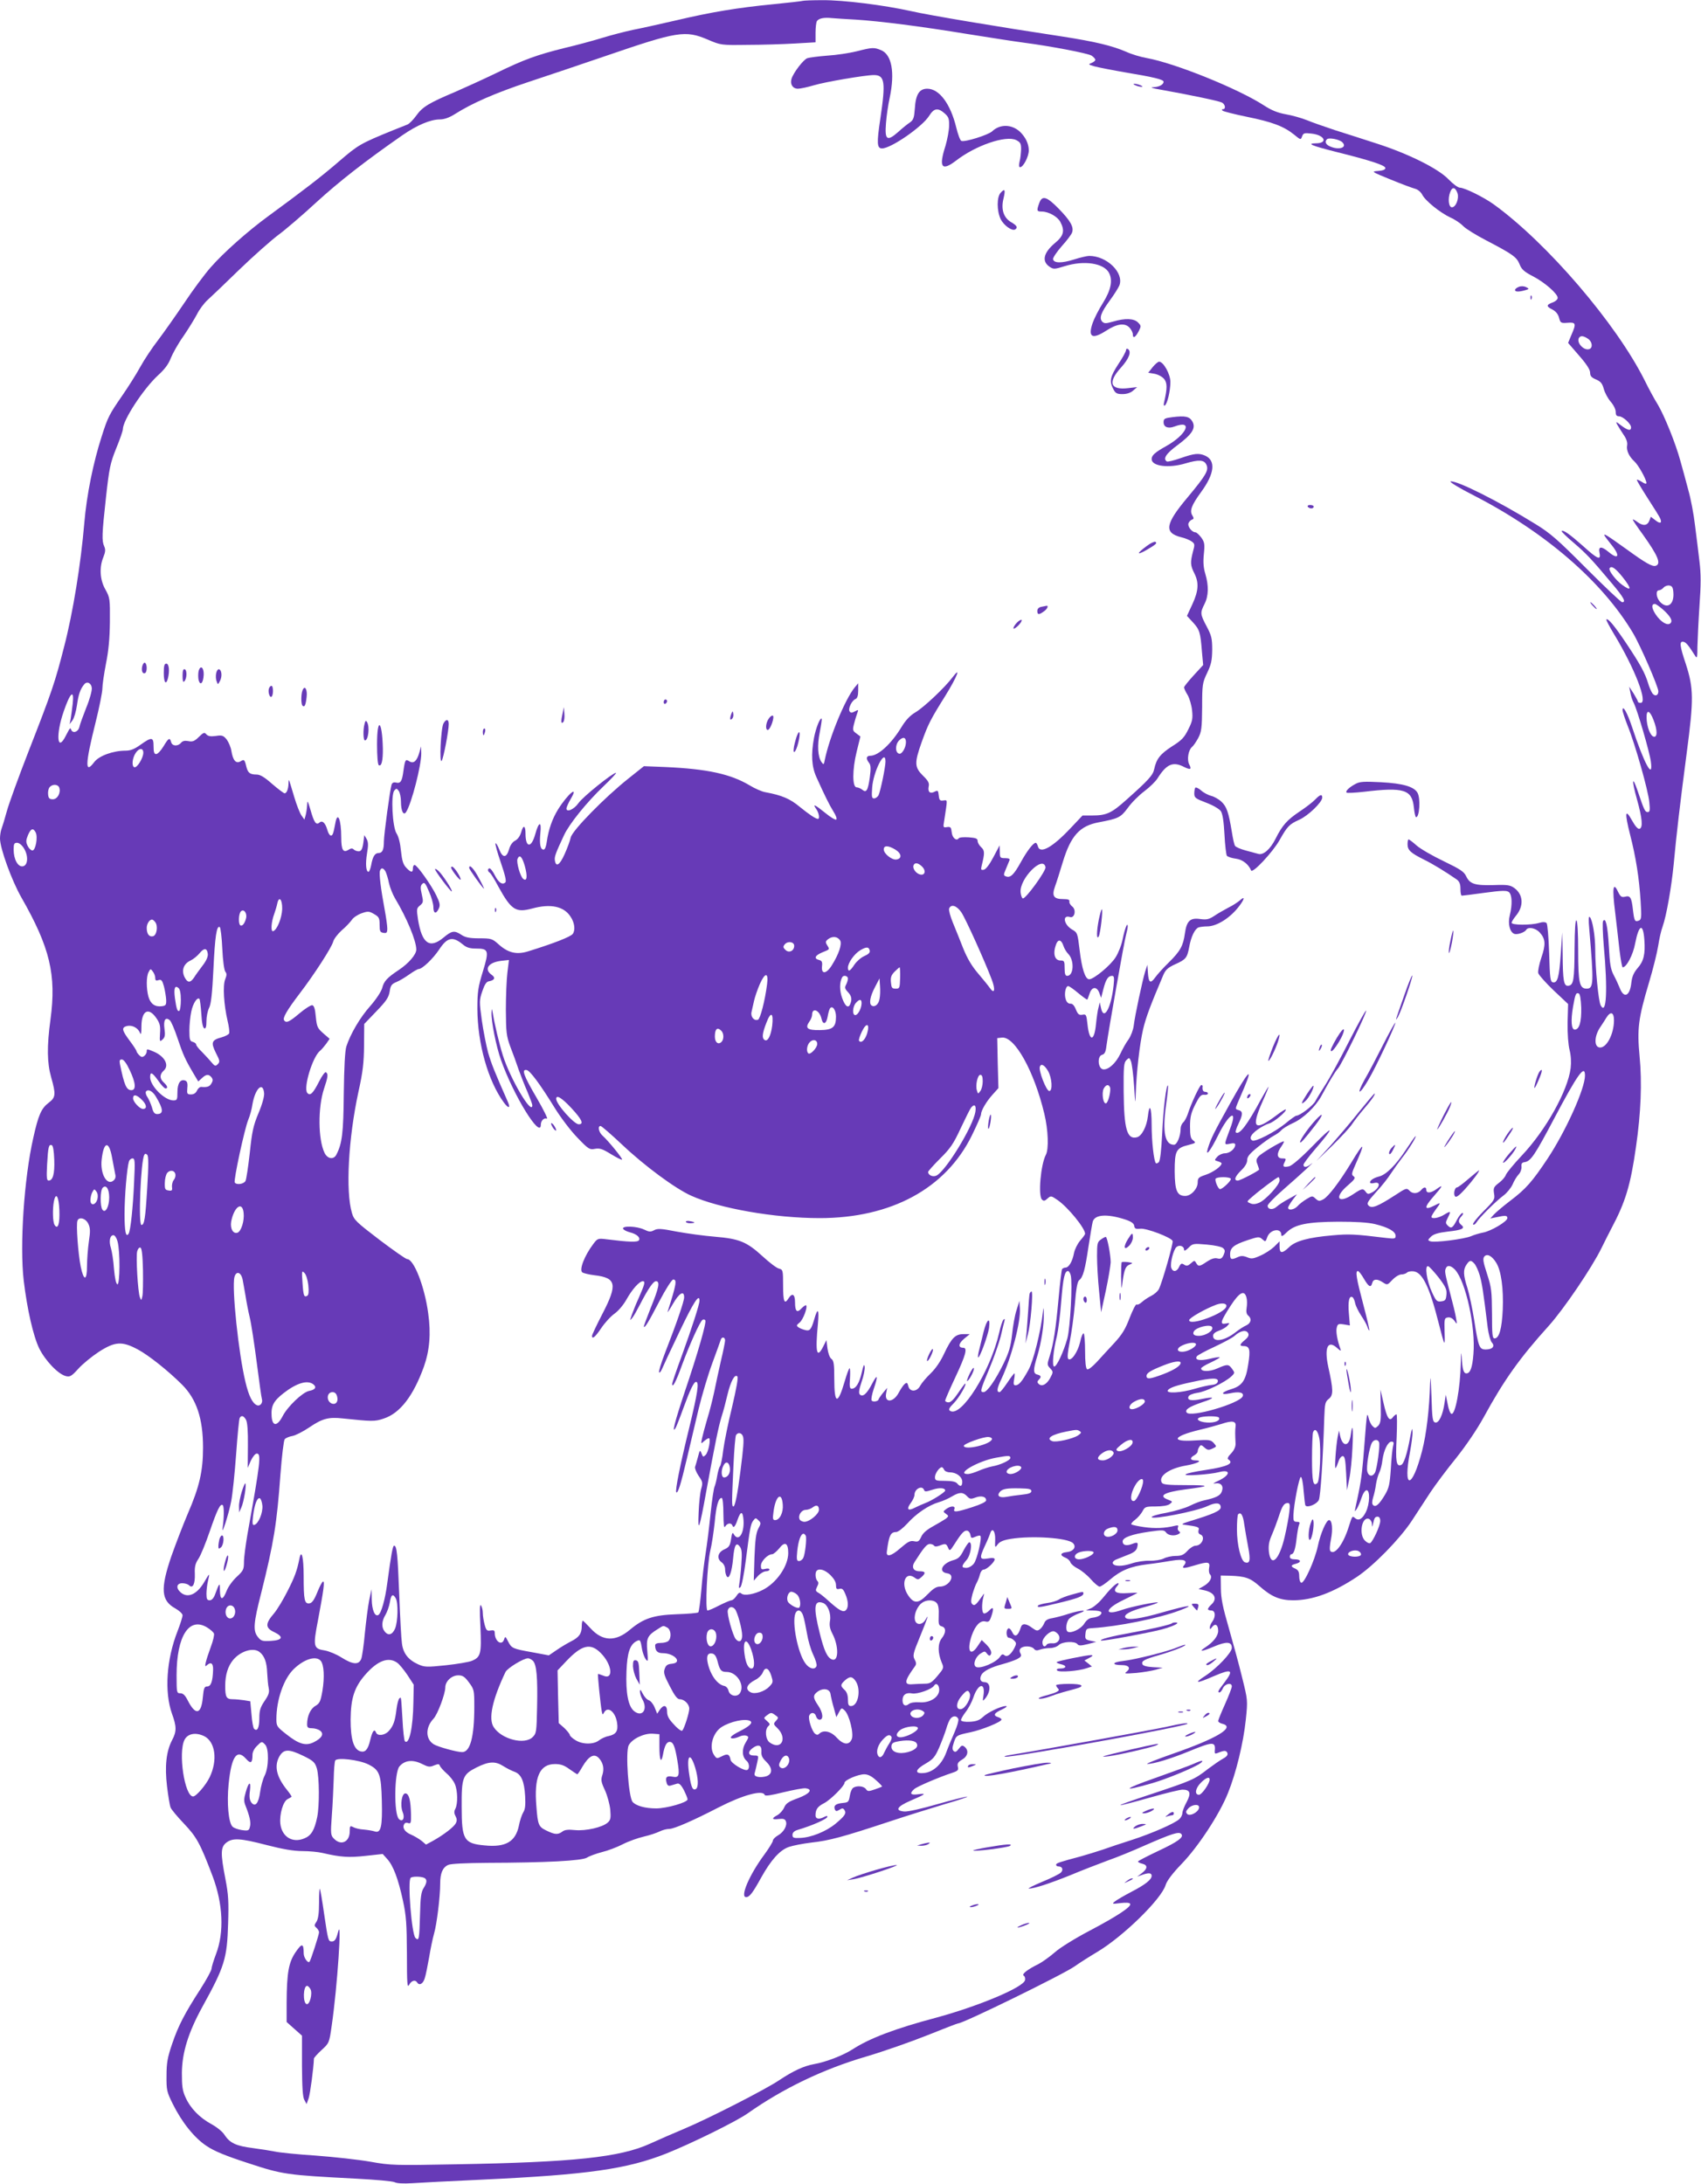 <?xml version="1.0" standalone="no"?>
<!DOCTYPE svg PUBLIC "-//W3C//DTD SVG 20010904//EN"
 "http://www.w3.org/TR/2001/REC-SVG-20010904/DTD/svg10.dtd">
<svg version="1.0" xmlns="http://www.w3.org/2000/svg"
 width="997pt" height="1280pt" viewBox="0 0 997 1280"
 preserveAspectRatio="xMidYMid meet">
<g transform="translate(0,1280) scale(0.1,-0.1)"
fill="#673ab7" stroke="none">
<path d="M4705 12795 c-5 -2 -84 -11 -175 -20 -205 -20 -358 -45 -570 -95 -91
-21 -203 -46 -250 -55 -47 -10 -128 -31 -180 -47 -52 -16 -151 -43 -220 -59
-164 -41 -237 -67 -405 -149 -77 -37 -185 -86 -240 -110 -150 -63 -189 -87
-224 -136 -17 -24 -41 -49 -53 -54 -13 -5 -50 -20 -83 -33 -194 -79 -205 -86
-318 -183 -104 -90 -210 -171 -416 -322 -119 -87 -262 -214 -337 -300 -35 -40
-105 -134 -154 -208 -50 -74 -119 -172 -153 -217 -35 -45 -82 -116 -105 -158
-23 -42 -71 -118 -107 -170 -74 -107 -83 -124 -118 -234 -50 -154 -89 -345
-103 -512 -20 -237 -66 -523 -118 -723 -53 -208 -71 -262 -209 -615 -58 -149
-115 -306 -127 -350 -12 -44 -26 -90 -31 -103 -5 -13 -9 -38 -9 -57 0 -57 68
-245 125 -345 168 -294 206 -454 171 -715 -22 -161 -20 -255 4 -340 28 -99 27
-118 -15 -149 -43 -33 -60 -71 -90 -206 -54 -237 -80 -630 -56 -836 20 -168
56 -326 91 -398 36 -72 111 -151 156 -162 24 -6 33 -1 73 43 25 28 79 72 120
99 95 61 136 64 229 14 62 -33 177 -124 259 -206 85 -85 123 -199 123 -369 0
-138 -21 -230 -90 -389 -28 -66 -71 -178 -96 -249 -65 -191 -60 -259 24 -305
23 -13 42 -31 42 -40 0 -9 -13 -51 -29 -92 -66 -168 -78 -358 -33 -485 27 -74
28 -104 1 -154 -35 -67 -44 -154 -30 -272 7 -57 16 -113 21 -124 4 -11 40 -54
79 -95 73 -77 94 -114 167 -307 61 -162 69 -329 20 -457 -14 -37 -26 -76 -26
-85 0 -10 -29 -63 -64 -118 -95 -147 -131 -217 -167 -323 -27 -79 -33 -111
-33 -186 -1 -85 2 -96 36 -165 54 -109 127 -200 198 -247 44 -30 111 -58 244
-101 203 -67 225 -70 630 -91 115 -6 218 -15 229 -21 12 -7 52 -9 101 -6 44 3
230 13 411 21 620 29 850 62 1080 153 148 59 412 189 478 236 206 145 440 258
692 332 105 31 267 88 362 126 94 38 175 69 179 69 30 0 622 290 684 335 25
18 83 55 130 83 153 91 377 310 402 393 7 24 40 68 93 123 98 101 223 292 272
415 48 118 91 296 105 431 12 115 11 116 -21 245 -17 72 -53 202 -78 290 -36
124 -47 177 -47 235 l-1 75 52 -1 c92 -3 121 -13 175 -61 70 -62 119 -83 198
-83 113 0 233 44 373 137 99 66 250 221 320 326 31 48 81 124 111 170 30 45
98 136 151 201 58 73 122 167 162 240 119 218 211 347 381 535 88 98 253 341
309 456 19 39 45 90 58 115 82 154 112 252 144 478 29 200 36 377 21 531 -15
160 -8 220 55 431 24 80 48 177 54 216 6 39 17 89 26 113 23 65 52 233 65 366
16 174 36 345 76 650 42 317 41 381 -5 523 -36 107 -39 135 -14 130 15 -3 27
-16 70 -84 10 -16 12 -6 12 56 1 41 6 148 12 239 9 124 9 187 0 260 -6 53 -18
148 -26 211 -7 63 -25 158 -40 210 -14 52 -34 128 -46 169 -28 103 -94 266
-133 331 -19 30 -53 93 -76 140 -167 334 -573 807 -886 1033 -59 42 -170 97
-198 97 -10 0 -40 22 -66 49 -60 63 -237 151 -425 211 -71 23 -179 58 -240 77
-60 20 -135 46 -166 59 -30 12 -86 28 -122 34 -49 9 -84 23 -130 53 -150 97
-520 247 -687 277 -34 6 -88 22 -118 36 -83 36 -183 60 -376 90 -377 57 -783
125 -887 149 -158 35 -396 65 -519 64 -58 0 -109 -2 -115 -4z m310 -110 c142
-9 379 -39 659 -85 132 -21 279 -44 326 -50 155 -20 375 -62 398 -76 12 -8 22
-19 22 -25 0 -5 -10 -13 -22 -18 -21 -8 -20 -9 17 -20 22 -6 108 -23 190 -37
155 -26 215 -40 215 -53 0 -17 -26 -31 -59 -32 -24 -1 -8 -6 44 -15 164 -29
340 -66 357 -75 20 -11 24 -39 6 -39 -7 0 -8 -3 -2 -9 5 -4 70 -21 144 -36
147 -30 214 -55 275 -104 39 -32 39 -32 47 -10 7 19 14 21 54 16 79 -8 100
-57 26 -57 -56 -1 -24 -14 118 -50 201 -50 290 -79 290 -95 0 -9 -14 -15 -42
-17 -42 -3 -41 -4 72 -50 63 -26 128 -50 143 -54 16 -4 34 -18 43 -35 18 -36
104 -105 165 -134 26 -11 60 -34 76 -51 16 -16 76 -53 134 -83 157 -82 179
-98 196 -141 12 -30 27 -43 79 -70 69 -36 144 -102 144 -126 0 -9 -13 -21 -30
-27 -38 -14 -38 -23 0 -42 19 -10 33 -27 38 -48 8 -30 11 -32 50 -29 49 4 52
-4 22 -72 l-19 -46 64 -74 c44 -50 65 -83 65 -100 0 -20 8 -29 34 -40 28 -12
37 -23 46 -55 6 -23 24 -56 40 -75 17 -19 30 -45 30 -60 0 -19 5 -26 19 -26
23 0 71 -44 71 -65 0 -22 -18 -19 -58 11 -31 24 -33 25 -23 5 7 -12 23 -38 37
-59 17 -24 24 -46 21 -62 -6 -29 11 -66 43 -95 23 -21 70 -105 70 -126 0 -7
-10 -5 -26 6 -14 9 -28 15 -30 13 -2 -3 27 -51 64 -109 37 -57 71 -111 74
-121 10 -26 -3 -29 -30 -7 l-26 20 -8 -21 c-11 -31 -36 -35 -69 -11 -16 12
-29 19 -29 15 0 -3 26 -42 59 -87 88 -123 108 -171 77 -183 -20 -8 -60 15
-173 97 -113 81 -139 98 -127 77 4 -7 23 -31 41 -54 51 -63 39 -88 -19 -39
-42 35 -61 33 -53 -5 10 -47 -11 -38 -97 40 -78 69 -116 96 -125 87 -2 -3 29
-33 69 -67 76 -65 107 -98 226 -240 70 -83 84 -110 60 -110 -7 0 -101 89 -209
197 -168 169 -211 207 -299 261 -218 135 -462 257 -498 250 -9 -2 53 -40 138
-83 418 -215 751 -503 931 -805 44 -74 148 -314 149 -342 0 -26 -20 -32 -35
-12 -7 11 -19 37 -25 59 -18 59 -44 108 -126 231 -71 106 -109 152 -119 143
-2 -3 19 -43 47 -89 120 -199 198 -400 154 -400 -9 0 -16 3 -16 8 0 4 -12 25
-25 47 l-26 40 7 -35 c3 -19 12 -47 20 -61 21 -41 93 -288 100 -343 15 -112
-39 -13 -111 205 -27 81 -54 129 -55 97 0 -9 14 -51 30 -92 44 -108 121 -381
127 -448 5 -48 3 -58 -9 -58 -16 0 -21 10 -59 123 -33 97 -36 64 -5 -46 32
-114 37 -170 15 -175 -10 -2 -25 16 -44 50 -40 72 -43 44 -11 -83 34 -131 54
-259 62 -391 6 -95 5 -108 -10 -114 -24 -9 -27 -3 -35 63 -8 73 -16 85 -46 77
-21 -5 -27 0 -42 30 -28 60 -34 20 -17 -115 8 -68 20 -170 26 -226 7 -57 15
-103 19 -103 22 0 61 73 73 140 22 113 47 122 54 20 6 -83 -4 -125 -40 -165
-22 -26 -32 -49 -36 -83 -8 -80 -43 -98 -68 -34 -8 20 -24 55 -36 77 -17 32
-23 65 -28 166 -7 123 -19 175 -34 150 -4 -6 -2 -71 4 -144 24 -260 16 -413
-18 -350 -13 23 -32 220 -32 325 0 83 -16 177 -32 193 -7 7 -8 -16 -3 -70 27
-317 26 -350 -15 -350 -42 0 -50 33 -50 222 0 104 -4 174 -10 178 -7 4 -10
-53 -11 -162 -1 -189 -6 -217 -36 -221 -27 -4 -33 26 -34 187 l-2 126 -9 -125
c-9 -138 -19 -173 -46 -168 -15 3 -18 22 -22 170 -3 95 -10 172 -15 177 -7 7
-22 8 -45 1 -48 -14 -160 -13 -160 1 0 6 11 24 25 41 47 56 44 123 -8 162 -25
18 -40 21 -121 18 -110 -3 -141 6 -162 51 -13 28 -35 42 -132 89 -65 31 -136
72 -159 92 -22 20 -44 36 -47 36 -3 0 -6 -13 -6 -28 0 -35 17 -51 95 -90 53
-26 125 -70 193 -117 16 -12 22 -26 22 -55 0 -22 3 -40 8 -40 4 0 64 7 134 17
104 14 129 14 142 4 19 -16 21 -73 5 -137 -12 -48 0 -98 27 -108 17 -6 59 8
69 23 11 20 55 12 79 -14 35 -38 37 -71 10 -149 -13 -39 -21 -79 -18 -90 4
-12 44 -57 90 -101 l85 -80 -3 -110 c-1 -66 4 -130 12 -161 8 -32 10 -70 6
-105 -17 -133 -145 -363 -287 -513 -47 -50 -89 -101 -93 -113 -4 -12 -22 -33
-41 -47 -30 -23 -33 -30 -28 -62 6 -34 2 -40 -63 -105 -37 -37 -64 -72 -60
-76 5 -4 13 1 20 12 15 26 112 123 159 158 20 15 44 45 53 65 8 20 24 46 35
58 11 11 18 31 17 45 -2 18 2 25 18 27 36 5 60 41 174 257 136 257 180 319
180 251 0 -77 -112 -325 -219 -487 -90 -135 -127 -178 -220 -248 -42 -32 -85
-69 -96 -81 l-20 -22 35 7 c54 12 65 11 65 -5 0 -20 -99 -78 -144 -85 -20 -4
-51 -13 -69 -21 -40 -17 -213 -39 -238 -30 -17 6 -16 8 3 27 15 15 41 23 98
30 85 9 105 19 80 39 -19 16 -19 29 2 52 9 10 11 18 5 18 -6 0 -21 -18 -32
-39 -25 -49 -34 -55 -54 -35 -14 14 -14 18 -1 44 21 42 19 44 -19 21 -33 -21
-76 -28 -76 -13 0 4 11 23 25 42 32 43 31 44 -5 25 -64 -33 -66 -14 -5 55 52
59 56 70 16 41 -34 -25 -61 -27 -61 -6 0 19 -14 19 -29 1 -19 -23 -50 -26 -69
-6 -17 18 -20 17 -87 -27 -101 -65 -134 -78 -153 -60 -13 13 -7 23 44 80 33
35 71 84 86 108 16 24 45 65 65 91 37 46 88 128 80 128 -3 0 -28 -36 -57 -80
-59 -90 -116 -146 -157 -156 -31 -8 -53 -22 -53 -35 0 -5 11 -7 25 -3 42 10
31 -32 -14 -56 -21 -11 -26 -10 -36 4 -16 22 -23 20 -74 -14 -89 -60 -114 -19
-32 51 42 36 47 45 35 54 -14 9 -12 18 11 70 60 134 52 138 -25 10 -69 -113
-133 -198 -164 -215 -23 -12 -28 -11 -45 4 -19 18 -21 17 -54 -3 -18 -11 -42
-29 -52 -41 -19 -21 -55 -27 -55 -9 0 6 12 26 26 45 l26 34 -48 -27 c-27 -14
-59 -35 -71 -46 -23 -21 -53 -17 -53 6 0 8 43 52 96 98 101 88 194 174 158
146 -24 -20 -44 -22 -44 -4 0 6 31 48 69 92 116 134 111 147 -10 23 -71 -73
-125 -119 -142 -124 -35 -8 -42 -2 -27 25 9 19 8 21 -15 21 -32 0 -34 30 -4
71 11 16 17 29 13 29 -14 0 -130 -69 -147 -88 -14 -15 -16 -25 -7 -46 5 -15
10 -29 10 -31 0 -7 -111 -65 -125 -65 -25 0 -17 24 20 60 23 22 35 43 35 60 0
20 14 38 63 77 34 28 76 57 93 66 17 9 37 23 45 33 8 9 37 27 65 40 62 27 134
96 169 160 48 89 80 142 97 161 22 24 172 332 165 339 -3 3 -47 -76 -98 -176
-51 -101 -113 -215 -138 -254 -25 -39 -53 -84 -61 -100 -14 -27 -91 -86 -113
-86 -4 0 -34 -21 -65 -47 -62 -50 -175 -108 -192 -98 -20 12 -9 35 31 64 22
16 53 32 68 36 26 6 106 73 97 82 -2 2 -25 -12 -51 -32 -132 -100 -155 -80
-86 76 22 49 38 89 36 89 -2 0 -21 -33 -43 -72 -81 -151 -129 -214 -149 -195
-3 3 4 26 16 50 26 54 27 73 1 80 -20 5 -20 7 -7 39 8 18 26 62 41 96 54 129
18 88 -81 -90 -99 -178 -116 -212 -134 -271 -15 -52 16 -12 60 77 64 130 117
161 72 43 -38 -102 -38 -98 -2 -91 22 5 31 3 31 -6 0 -23 -32 -50 -60 -50 -15
0 -35 -9 -45 -20 -18 -20 -18 -21 3 -27 12 -3 22 -9 22 -12 0 -17 -49 -52 -93
-67 -42 -14 -47 -19 -47 -45 0 -37 -39 -79 -73 -79 -48 0 -61 31 -62 144 0
121 8 137 82 155 42 11 44 13 27 26 -15 11 -19 26 -19 82 0 56 6 79 30 128 25
49 34 60 53 58 12 -2 22 2 22 7 0 6 -7 10 -15 10 -14 0 -19 12 -16 33 0 4 -3
7 -8 7 -9 0 -60 -109 -80 -172 -7 -20 -19 -42 -27 -48 -7 -7 -14 -22 -14 -34
0 -45 -21 -96 -39 -96 -53 0 -68 72 -47 229 9 63 14 116 12 118 -10 10 -28
-139 -34 -279 -5 -100 -12 -162 -20 -170 -6 -6 -14 -9 -17 -6 -12 12 -25 129
-25 226 0 103 -13 131 -22 49 -7 -61 -36 -116 -64 -123 -58 -15 -76 46 -78
268 -1 145 1 169 16 184 16 16 18 16 27 -7 5 -13 14 -78 18 -144 7 -109 8
-113 10 -45 4 126 23 291 43 377 17 71 42 138 118 317 13 31 27 44 68 63 65
29 72 38 84 101 11 62 33 107 55 116 9 3 32 6 51 6 57 0 139 52 191 124 29 39
29 55 1 29 -13 -11 -43 -31 -68 -43 -24 -13 -62 -34 -82 -48 -32 -21 -46 -24
-83 -19 -59 9 -80 -11 -90 -84 -10 -73 -27 -104 -94 -170 -31 -30 -67 -70 -80
-88 -28 -39 -39 -32 -43 29 l-3 45 -13 -40 c-16 -53 -60 -257 -67 -317 -3 -25
-17 -61 -30 -80 -14 -18 -35 -56 -48 -84 -27 -57 -71 -96 -101 -92 -31 4 -36
77 -7 85 15 4 22 16 26 52 13 96 105 617 115 651 5 19 10 42 10 50 -1 29 -17
-12 -30 -75 -6 -33 -25 -81 -41 -106 -30 -48 -128 -129 -155 -129 -23 0 -43
60 -56 171 -12 100 -13 103 -45 121 -48 29 -58 87 -12 73 28 -9 39 43 13 62
-10 8 -18 21 -16 29 2 10 -7 14 -36 14 -56 0 -68 18 -49 72 9 24 29 88 46 144
47 155 99 213 211 234 116 22 128 28 170 84 21 30 65 74 97 98 32 24 68 59 79
78 52 82 90 98 155 64 37 -18 45 -14 29 16 -14 27 -5 83 16 101 9 7 25 31 37
53 19 36 22 58 23 181 0 133 2 143 29 200 24 50 29 73 30 136 0 66 -4 84 -33
138 -38 72 -38 79 -12 131 24 47 25 107 5 175 -11 36 -14 69 -9 117 6 59 4 70
-15 97 -13 17 -28 31 -35 31 -20 0 -47 35 -40 53 3 8 12 18 20 21 12 4 12 9 3
24 -18 28 -5 61 51 138 79 108 87 184 24 213 -37 16 -63 14 -143 -14 -40 -14
-76 -23 -82 -20 -24 16 -5 46 63 96 86 64 108 100 87 138 -17 30 -42 35 -116
26 -47 -6 -53 -9 -53 -30 0 -29 27 -39 64 -25 111 42 73 -47 -49 -115 -66 -37
-85 -54 -85 -76 0 -42 100 -55 199 -25 78 23 109 21 122 -8 15 -32 -1 -60
-110 -191 -132 -157 -140 -208 -38 -234 23 -5 51 -17 62 -25 18 -13 19 -18 7
-60 -16 -63 -15 -80 8 -126 28 -55 25 -103 -11 -181 l-32 -69 36 -39 c38 -42
43 -57 52 -173 l7 -76 -56 -61 c-31 -34 -56 -65 -56 -70 0 -6 9 -26 21 -45 11
-19 23 -60 26 -90 5 -47 2 -64 -22 -111 -23 -47 -38 -64 -96 -100 -69 -45 -91
-73 -104 -133 -7 -36 -35 -66 -163 -180 -88 -79 -117 -92 -202 -92 l-55 0 -70
-74 c-107 -114 -180 -154 -192 -106 -3 11 -9 20 -12 20 -15 0 -51 -47 -88
-114 -41 -74 -61 -93 -87 -83 -15 6 -15 9 0 44 9 21 18 44 21 51 3 8 -5 12
-26 12 -29 0 -31 2 -31 38 l-1 37 -37 -70 c-22 -42 -44 -71 -56 -73 -16 -3
-18 0 -12 25 18 72 18 88 -3 107 -12 11 -21 27 -21 37 0 14 -11 18 -52 21 -29
2 -56 0 -59 -6 -13 -18 -38 3 -41 36 -3 28 -6 33 -27 30 -23 -4 -24 -2 -17 37
20 133 21 121 -5 119 -20 -3 -24 2 -27 30 -3 28 -5 31 -23 22 -27 -15 -42 -3
-36 29 5 21 -2 34 -34 65 -49 49 -50 74 -8 193 39 109 53 136 140 275 68 110
95 178 42 108 -44 -59 -169 -177 -217 -205 -32 -19 -57 -45 -83 -88 -59 -97
-135 -167 -182 -167 -24 0 -27 -17 -7 -42 10 -13 11 -33 4 -85 -11 -77 -20
-92 -44 -72 -9 7 -24 14 -33 14 -26 0 -26 103 0 209 l22 89 -24 18 c-22 16
-23 20 -12 61 6 24 15 51 19 62 6 16 5 17 -16 6 -18 -10 -24 -9 -31 1 -9 16
14 64 36 72 10 5 15 20 15 49 l0 43 -21 -25 c-57 -71 -148 -292 -175 -425 -5
-28 -7 -29 -19 -12 -22 31 -26 99 -10 176 8 41 13 76 11 78 -9 9 -34 -54 -45
-112 -18 -98 -14 -168 14 -230 51 -113 75 -161 100 -202 15 -23 22 -44 16 -47
-5 -3 -34 14 -64 39 -62 50 -76 56 -53 23 16 -22 22 -58 10 -58 -13 0 -53 27
-107 71 -56 47 -106 68 -199 85 -21 3 -64 22 -95 41 -111 66 -247 96 -493 107
l-126 5 -89 -71 c-140 -111 -331 -306 -340 -347 -4 -19 -20 -63 -36 -98 -29
-65 -51 -78 -57 -35 -3 21 5 42 54 147 31 66 132 192 233 288 44 42 77 77 71
77 -19 0 -196 -142 -220 -178 -25 -36 -70 -56 -70 -31 0 7 11 32 25 56 50 85
-17 30 -74 -61 -34 -55 -56 -118 -66 -188 -4 -30 -11 -48 -19 -48 -19 0 -25
32 -19 96 8 73 -9 70 -30 -6 -23 -83 -57 -80 -57 4 0 48 -13 53 -25 9 -7 -24
-20 -42 -35 -50 -16 -8 -29 -26 -36 -50 -15 -53 -38 -54 -58 -2 -9 23 -19 39
-22 36 -3 -3 11 -54 31 -112 25 -73 34 -110 27 -117 -17 -17 -40 -2 -62 42
-11 22 -25 40 -30 40 -13 0 -13 -17 0 -25 6 -3 29 -40 51 -82 76 -138 102
-154 199 -128 107 29 185 13 224 -48 24 -35 29 -79 13 -101 -12 -17 -115 -57
-264 -103 -66 -20 -116 -8 -172 43 -36 32 -42 34 -112 34 -57 0 -81 5 -104 20
-42 28 -57 25 -106 -16 -81 -67 -126 -35 -149 106 -9 61 -9 66 12 83 19 16 20
22 10 65 -9 38 -8 50 3 61 12 12 18 6 39 -44 14 -31 26 -73 26 -91 0 -40 16
-44 32 -9 9 20 6 33 -15 77 -31 63 -113 178 -127 178 -6 0 -10 -9 -10 -20 0
-27 -12 -25 -40 5 -17 18 -24 41 -30 98 -4 44 -14 84 -26 102 -24 37 -34 226
-13 251 12 14 14 14 26 -2 7 -10 13 -38 13 -63 0 -55 15 -84 30 -61 32 49 90
275 89 345 l-1 40 -10 -35 c-14 -50 -33 -68 -58 -53 -23 15 -26 11 -35 -52 -8
-64 -17 -79 -44 -72 -14 3 -22 -1 -26 -12 -9 -28 -45 -294 -45 -333 0 -49 -9
-68 -31 -68 -22 0 -35 -21 -44 -73 -4 -20 -11 -37 -15 -37 -15 0 -19 46 -9
107 8 48 8 66 -2 85 l-14 23 -3 -25 c-6 -55 -13 -70 -30 -70 -10 0 -23 5 -29
11 -8 8 -17 7 -32 -3 -30 -18 -41 1 -41 73 0 107 -22 158 -35 82 -11 -60 -16
-74 -28 -70 -6 2 -14 16 -18 31 -12 42 -29 59 -46 45 -20 -18 -32 -1 -53 73
-17 57 -19 60 -20 28 -1 -19 -5 -46 -9 -60 l-7 -24 -17 24 c-10 14 -29 63 -43
110 -14 47 -27 90 -29 95 -2 6 -4 -2 -4 -17 -1 -34 -11 -58 -23 -58 -5 0 -38
25 -73 55 -44 39 -70 55 -91 55 -39 0 -51 10 -60 45 -10 43 -13 46 -35 32 -26
-15 -44 6 -53 62 -3 21 -16 50 -27 66 -20 24 -27 27 -65 21 -31 -4 -45 -1 -55
10 -11 13 -16 11 -44 -16 -25 -25 -37 -29 -61 -24 -21 4 -34 1 -43 -10 -19
-22 -52 -20 -58 4 -8 29 -15 25 -45 -25 -15 -25 -34 -45 -43 -45 -11 0 -15 11
-15 45 0 55 -10 57 -76 10 -36 -26 -59 -35 -88 -35 -73 0 -155 -30 -183 -66
-56 -75 -55 -17 7 231 22 88 40 178 40 200 0 22 10 87 21 145 15 74 22 146 23
245 1 135 0 142 -26 189 -33 57 -37 131 -12 191 12 30 13 44 5 62 -15 33 -14
69 10 287 19 172 25 201 60 288 22 53 39 103 39 112 0 53 120 236 205 315 40
36 63 67 76 102 11 27 43 85 73 127 29 42 65 101 80 129 14 29 43 67 63 85 20
18 104 98 187 179 83 80 185 170 226 201 41 30 143 117 225 193 135 123 282
238 503 392 85 59 165 93 220 93 25 0 54 10 86 30 104 66 237 124 435 190 113
37 316 106 451 152 420 144 466 152 598 96 77 -33 78 -33 232 -31 85 0 210 4
278 8 l122 7 0 57 c0 31 4 61 8 67 10 16 40 23 87 18 22 -2 85 -6 140 -9z
m2853 -719 c31 -31 -20 -48 -73 -24 -25 11 -32 28 -17 42 11 11 73 -1 90 -18z
m675 -299 c10 -31 -10 -82 -33 -82 -19 0 -25 51 -10 89 12 33 30 30 43 -7z
m765 -853 c25 -17 29 -52 8 -60 -32 -12 -78 38 -61 66 9 14 27 12 53 -6z m202
-1396 c55 -69 54 -87 -1 -47 -38 27 -82 85 -75 98 11 17 34 1 76 -51z m298
-90 c6 -71 -35 -101 -78 -56 -23 25 -27 68 -6 68 7 0 19 7 26 15 7 9 23 15 34
13 16 -2 22 -11 24 -40z m-63 -99 c45 -40 61 -67 46 -82 -17 -17 -57 7 -87 52
-24 37 -26 61 -4 61 5 0 25 -14 45 -31z m-9207 -461 c2 -15 -12 -67 -32 -115
-19 -48 -38 -100 -41 -115 -7 -29 -39 -39 -48 -15 -5 14 -6 13 -32 -37 -50
-99 -59 7 -12 143 39 114 63 134 53 45 -4 -33 -9 -72 -12 -89 l-6 -30 17 23
c9 12 21 52 26 88 9 63 19 94 42 122 16 21 42 9 45 -20z m9154 -189 c23 -59
23 -102 1 -97 -20 4 -41 59 -42 111 -1 51 19 44 41 -14z m-4382 -129 c0 -32
-23 -71 -39 -68 -25 5 -25 54 -1 78 23 23 40 19 40 -10z m-4470 -62 c0 -31
-37 -91 -53 -85 -16 6 -12 53 8 83 20 31 45 31 45 2z m4350 -52 c0 -33 -30
-177 -41 -198 -6 -10 -17 -18 -26 -18 -13 0 -15 10 -11 63 6 94 78 235 78 153z
m-4843 -152 c11 -30 -10 -69 -37 -69 -20 0 -26 6 -28 28 -2 16 2 35 9 43 16
19 48 18 56 -2z m-138 -263 c14 -26 0 -106 -19 -106 -8 0 -21 12 -28 27 -11
23 -10 33 2 63 17 39 30 44 45 16z m-69 -93 c28 -45 24 -102 -7 -106 -28 -4
-53 41 -53 98 0 33 3 40 20 40 12 0 28 -13 40 -32z m5108 -8 c37 -23 40 -53 6
-58 -26 -4 -74 34 -74 59 0 25 26 24 68 -1z m-2172 -96 c17 -61 13 -94 -10
-75 -17 15 -40 96 -33 116 12 29 27 15 43 -41z m2326 -1 c32 -29 17 -64 -21
-44 -21 12 -34 38 -25 52 8 14 25 11 46 -8z m726 -6 c4 -21 -117 -188 -133
-183 -5 1 -11 17 -13 35 -8 80 132 221 146 148z m-3868 -26 c5 -11 15 -41 20
-68 6 -26 22 -66 35 -88 69 -115 125 -249 125 -301 0 -29 -45 -81 -102 -119
-69 -46 -88 -66 -98 -107 -7 -22 -35 -65 -70 -105 -59 -66 -116 -163 -140
-237 -8 -26 -13 -120 -15 -275 -2 -235 -10 -295 -44 -360 -16 -30 -52 -24 -69
12 -38 79 -39 266 -3 375 23 68 26 88 11 97 -5 3 -23 -21 -39 -53 -36 -71 -53
-88 -70 -68 -24 29 30 209 74 246 9 7 25 26 37 42 l20 29 -37 32 c-34 30 -38
38 -44 97 -4 46 -10 66 -21 68 -8 1 -42 -20 -75 -48 -59 -50 -78 -59 -90 -40
-9 14 18 60 91 156 85 111 189 272 197 305 4 15 26 44 49 65 24 20 51 49 60
62 9 14 35 31 58 39 37 13 44 12 73 -5 28 -16 32 -23 32 -63 0 -38 3 -44 23
-47 18 -3 22 1 22 26 0 16 -7 65 -15 108 -23 123 -34 214 -28 230 7 20 20 18
33 -5z m-606 -219 c-2 -53 -30 -123 -53 -130 -15 -5 -12 52 7 103 6 17 14 43
17 58 10 48 30 26 29 -31z m3981 -20 c26 -39 139 -290 178 -394 23 -60 16 -89
-12 -48 -9 13 -40 51 -68 84 -36 42 -63 87 -87 146 -18 47 -46 115 -61 152
-15 36 -25 74 -22 82 11 29 45 18 72 -22z m-4193 -35 c-7 -29 -22 -48 -33 -41
-13 8 -11 68 3 82 17 17 38 -11 30 -41z m-533 -21 c19 -22 10 -80 -13 -84 -22
-5 -36 14 -36 49 0 24 16 49 31 49 4 0 12 -6 18 -14z m394 -157 c3 -68 11
-127 18 -135 9 -11 8 -21 -1 -44 -15 -36 -8 -150 14 -244 8 -33 12 -65 9 -73
-3 -7 -22 -17 -43 -23 -60 -16 -65 -30 -35 -91 24 -46 25 -53 11 -67 -13 -13
-17 -12 -38 13 -13 16 -38 42 -55 60 -18 17 -33 36 -33 42 0 6 -9 13 -20 16
-17 4 -20 14 -20 66 0 33 5 83 11 111 10 49 35 87 48 75 3 -4 8 -43 11 -88 3
-52 9 -82 18 -85 8 -2 12 10 12 43 0 25 7 59 15 76 12 21 19 85 26 230 9 191
19 256 37 245 5 -3 12 -60 15 -127z m3621 49 c13 -21 -8 -82 -49 -147 -32 -51
-62 -53 -57 -5 3 25 -1 33 -17 37 -32 8 -25 26 17 44 47 19 46 17 30 43 -11
18 -10 23 7 36 25 18 54 15 69 -8z m-2211 -24 c21 -18 41 -24 77 -24 74 0 78
-11 40 -135 -28 -92 -32 -119 -32 -218 1 -205 63 -424 155 -549 28 -38 41 -35
23 5 -77 174 -96 222 -115 287 -11 41 -28 127 -37 190 -15 109 -15 118 3 170
13 39 24 56 38 58 34 6 41 21 17 38 -47 33 -20 73 55 82 l46 5 -9 -74 c-5 -41
-9 -139 -9 -219 1 -130 3 -152 26 -215 15 -38 37 -99 49 -135 13 -36 36 -95
52 -131 15 -36 28 -71 28 -77 0 -65 -130 155 -173 293 -22 71 -49 184 -60 255
-4 21 -4 20 -6 -6 -2 -51 27 -197 55 -276 73 -208 234 -469 234 -380 0 23 19
42 36 35 7 -3 -20 53 -61 123 -76 130 -90 168 -58 162 20 -4 78 -82 165 -223
34 -55 93 -133 132 -173 65 -68 72 -72 103 -66 28 5 44 0 94 -31 33 -20 62
-35 65 -32 5 5 -80 110 -115 141 -22 20 -29 56 -11 56 6 0 63 -50 127 -110
131 -124 311 -257 405 -299 164 -74 488 -131 752 -131 419 0 739 173 892 484
30 61 54 116 54 124 0 22 31 75 67 115 l35 39 -4 146 -3 147 27 3 c75 9 189
-195 249 -446 23 -95 27 -208 9 -241 -30 -57 -46 -239 -23 -262 10 -10 17 -9
33 6 19 17 21 17 60 -10 60 -42 160 -164 160 -197 0 -4 -13 -22 -29 -40 -16
-19 -32 -52 -36 -73 -9 -48 -30 -85 -50 -85 -7 0 -16 -4 -20 -9 -3 -6 -12 -81
-20 -168 -17 -186 -30 -269 -52 -340 -16 -50 -16 -54 2 -73 19 -21 19 -22 0
-58 -21 -38 -49 -52 -68 -33 -8 8 -8 14 1 23 17 17 15 25 -8 31 -25 6 -25 28
0 109 23 76 40 185 38 248 -1 40 -2 41 -5 10 -13 -115 -56 -289 -85 -340 -37
-67 -56 -90 -76 -90 -11 0 -13 8 -8 35 4 19 4 35 2 35 -3 0 -22 -25 -42 -55
-20 -30 -40 -55 -45 -55 -19 0 -16 21 11 78 58 122 114 337 108 413 l-3 44
-17 -55 c-10 -30 -21 -94 -26 -143 -8 -70 -18 -104 -50 -170 -47 -96 -96 -167
-117 -167 -22 0 -20 9 34 138 27 64 56 149 66 187 9 39 19 79 22 90 4 14 2 17
-5 10 -6 -5 -18 -41 -26 -79 -52 -225 -222 -496 -287 -456 -11 7 -7 17 23 47
31 32 77 113 65 113 -2 0 -21 -25 -41 -55 -24 -36 -43 -55 -56 -55 -11 0 -20
5 -20 10 0 6 27 68 60 138 61 130 72 172 46 172 -31 0 -29 24 4 52 l34 28 -37
0 c-48 0 -70 -23 -113 -114 -20 -44 -50 -88 -79 -116 -26 -25 -53 -57 -61 -72
-19 -37 -61 -39 -70 -3 -5 21 -9 23 -21 13 -8 -6 -23 -29 -34 -49 -31 -61 -87
-65 -75 -5 l6 31 -25 -30 c-13 -16 -24 -33 -25 -36 0 -13 -34 -19 -41 -8 -4 7
2 37 12 67 27 79 23 93 -9 32 -30 -59 -55 -81 -72 -64 -8 8 -5 29 10 74 12 34
20 74 18 89 -3 19 -7 9 -17 -34 -14 -62 -34 -95 -59 -95 -11 0 -14 12 -10 60
2 33 1 60 -2 60 -4 0 -17 -35 -29 -77 -41 -140 -61 -135 -61 14 0 88 -3 108
-17 118 -10 7 -19 33 -23 61 l-6 49 -19 -38 c-38 -75 -47 -34 -31 133 8 89 -1
99 -22 25 -17 -58 -26 -69 -53 -61 -13 3 -31 10 -39 16 -13 9 -12 13 7 28 20
16 48 90 38 101 -3 2 -14 -5 -26 -17 -27 -30 -39 -20 -39 34 0 48 -16 58 -38
24 -24 -39 -32 -21 -32 74 0 91 -1 94 -24 100 -14 3 -57 36 -96 72 -93 85
-136 103 -280 115 -63 5 -164 19 -224 30 -91 18 -112 19 -132 8 -21 -11 -30
-10 -59 4 -42 20 -129 23 -123 5 3 -7 20 -16 39 -21 41 -10 64 -31 54 -47 -8
-12 -55 -11 -191 6 -49 6 -52 5 -76 -27 -53 -70 -84 -152 -65 -167 7 -5 39
-13 72 -17 128 -15 136 -53 45 -228 -33 -64 -60 -121 -60 -127 0 -23 19 -7 54
45 20 30 55 69 78 85 24 17 54 54 70 83 33 59 75 107 96 107 16 0 11 -18 -25
-100 -14 -30 -31 -73 -39 -95 -13 -37 -13 -38 2 -20 9 11 29 47 46 80 47 91
77 135 93 135 25 0 17 -39 -30 -154 -24 -61 -43 -111 -41 -113 6 -7 25 23 91
150 37 71 73 127 81 127 23 0 19 -27 -33 -189 -3 -9 11 11 30 44 37 65 67 84
67 41 0 -24 -43 -149 -115 -334 -20 -52 -34 -99 -32 -105 2 -7 10 2 17 18 7
17 53 116 104 222 81 170 116 224 116 179 0 -22 -45 -161 -106 -329 -30 -81
-54 -152 -54 -158 0 -29 22 11 55 103 45 123 108 263 123 272 6 3 13 2 16 -3
8 -12 -43 -190 -120 -418 -60 -179 -79 -255 -53 -211 5 10 25 60 44 113 41
112 62 155 75 155 19 0 9 -65 -39 -264 -55 -224 -85 -375 -77 -383 9 -9 26 44
62 197 19 80 50 211 69 292 20 82 56 203 81 270 25 68 47 129 49 136 6 18 25
15 25 -5 0 -9 -11 -64 -25 -122 -13 -58 -31 -140 -39 -181 -9 -41 -26 -111
-40 -155 -13 -44 -27 -96 -31 -115 -7 -34 -7 -35 12 -17 11 9 23 17 28 17 13
0 -2 -82 -19 -98 -14 -14 -16 -13 -24 9 -9 22 -10 21 -21 -21 -7 -25 -14 -51
-17 -59 -2 -8 7 -31 21 -52 24 -34 25 -41 15 -76 -6 -21 -13 -83 -15 -138 -6
-128 5 -98 45 125 54 294 71 374 89 435 11 33 26 91 35 130 19 78 42 123 58
107 6 -6 -5 -68 -31 -179 -23 -93 -46 -208 -52 -254 -5 -46 -14 -88 -19 -94
-5 -6 -12 -31 -16 -55 -4 -25 -11 -53 -15 -62 -5 -9 -16 -81 -24 -160 -8 -79
-21 -183 -29 -233 -8 -49 -20 -146 -25 -214 -6 -68 -14 -128 -18 -132 -4 -4
-62 -9 -128 -11 -135 -5 -193 -24 -273 -91 -84 -71 -160 -68 -229 7 -23 25
-44 46 -47 46 -3 0 -6 -14 -6 -31 0 -44 -15 -66 -63 -90 -23 -12 -62 -35 -86
-52 l-44 -30 -96 18 c-117 21 -122 23 -143 64 -15 30 -17 31 -23 12 -13 -41
-55 -12 -55 37 0 15 -5 18 -24 15 -21 -4 -26 0 -35 33 -6 22 -11 53 -11 69 0
17 -5 37 -11 45 -7 10 -8 -28 -3 -126 7 -158 2 -177 -50 -199 -17 -7 -86 -19
-153 -26 -113 -12 -125 -11 -163 6 -57 26 -87 64 -94 122 -4 26 -11 156 -16
288 -9 235 -14 285 -30 285 -8 0 -17 -51 -40 -220 -12 -93 -35 -176 -52 -186
-20 -13 -38 29 -39 90 l-1 61 -14 -65 c-7 -36 -18 -121 -25 -190 -6 -69 -16
-137 -21 -152 -14 -38 -49 -36 -117 7 -30 19 -74 37 -98 41 -66 10 -69 23 -39
177 33 176 40 227 30 227 -5 0 -20 -28 -34 -63 -18 -45 -31 -63 -46 -65 -29
-4 -34 18 -34 160 0 111 -13 162 -25 101 -14 -70 -28 -108 -70 -190 -24 -48
-59 -106 -78 -129 -53 -61 -53 -86 1 -111 56 -27 49 -47 -19 -51 -52 -3 -59
-1 -79 25 -27 35 -24 80 21 255 74 296 92 407 113 697 8 105 19 198 25 205 6
7 26 16 45 19 18 3 63 26 100 51 75 51 112 61 194 52 171 -18 189 -19 241 -1
96 31 174 133 236 305 33 94 42 193 25 312 -21 157 -84 318 -124 318 -7 0 -80
51 -162 113 -136 104 -149 116 -161 157 -38 128 -21 436 38 710 26 116 32 170
33 272 l1 126 71 74 c58 60 72 81 78 115 5 36 11 45 40 57 18 7 52 28 76 45
24 17 48 31 54 31 21 0 84 60 120 114 48 73 80 79 139 30z m3520 -8 c5 -16 18
-37 28 -47 37 -37 33 -129 -6 -129 -11 0 -15 12 -15 45 0 41 -2 45 -24 45 -35
0 -46 41 -26 95 12 32 31 28 43 -9z m-1578 0 c0 -30 -31 -44 -51 -24 -15 14
-15 20 -4 33 18 21 55 15 55 -9z m443 -29 c2 -11 -9 -21 -32 -31 -19 -8 -45
-31 -58 -50 -25 -39 -38 -45 -38 -18 0 28 37 81 72 102 37 22 51 21 56 -3z
m-3880 -18 c2 -16 -9 -41 -30 -68 -18 -24 -41 -55 -50 -70 -23 -34 -39 -33
-57 3 -18 39 -5 77 36 96 17 8 41 28 53 43 26 32 44 31 48 -4z m4058 -141 c-2
-60 -3 -63 -26 -63 -22 0 -25 5 -28 37 -3 29 2 43 22 63 14 14 27 25 29 25 2
0 4 -28 3 -62z m-4366 -1 c0 -14 5 -17 19 -12 17 5 22 -1 32 -37 6 -24 12 -59
13 -78 1 -31 -2 -35 -26 -38 -40 -5 -66 14 -78 56 -13 49 -13 118 1 144 11 21
12 21 25 3 8 -10 14 -27 14 -38z m3586 -36 c-12 -96 -40 -203 -53 -208 -23 -9
-45 18 -38 46 3 14 10 44 15 66 5 22 20 66 34 98 31 69 51 68 42 -2z m474 33
c0 -8 -5 -24 -11 -36 -9 -16 -7 -24 10 -42 22 -23 26 -42 15 -70 -11 -29 -30
-16 -48 34 -16 45 -16 94 1 123 8 13 33 7 33 -9z m1557 -41 c-14 -132 -58
-210 -74 -130 l-7 32 -7 -29 c-5 -16 -11 -60 -15 -98 -10 -105 -39 -106 -50
-2 -6 57 -8 60 -30 56 -19 -3 -26 2 -38 31 -9 23 -20 35 -32 34 -11 -1 -22 8
-27 24 -11 30 -2 79 14 79 6 0 33 -19 60 -42 27 -22 50 -39 52 -37 2 2 7 17
13 34 13 42 42 45 57 6 l11 -30 13 51 c15 58 28 78 51 78 12 0 14 -10 9 -57z
m-1372 -79 c-5 -31 -28 -50 -46 -38 -17 10 -9 54 19 107 l27 52 3 -45 c2 -24
1 -59 -3 -76z m-4095 -5 c0 -32 -4 -60 -9 -64 -11 -6 -17 11 -26 77 -7 55 0
75 21 57 9 -7 14 -32 14 -70z m8208 -45 c2 -83 -11 -129 -38 -129 -20 0 -24
52 -10 134 13 74 17 84 33 78 8 -2 13 -34 15 -83z m-4218 26 c0 -29 -21 -70
-37 -70 -19 0 -16 50 4 72 21 23 33 23 33 -2z m-150 -79 c0 -62 -19 -78 -95
-79 -73 -1 -88 11 -61 50 9 12 16 30 16 40 0 45 44 27 55 -23 9 -39 28 -32 36
12 3 19 9 40 13 47 14 22 36 -7 36 -47z m-3982 -11 c19 -28 23 -45 20 -87 -3
-49 -2 -51 15 -36 14 13 16 26 11 63 -7 51 6 71 31 50 8 -6 28 -53 45 -104 32
-96 46 -127 94 -208 l28 -47 21 19 c25 24 40 25 56 6 9 -11 10 -20 1 -35 -10
-20 -25 -25 -60 -22 -8 1 -20 -9 -25 -21 -7 -15 -19 -23 -35 -23 -23 0 -25 3
-22 38 3 27 -1 39 -12 43 -28 11 -46 -15 -46 -67 0 -45 -2 -49 -24 -49 -51 0
-136 85 -136 136 0 35 12 29 48 -21 17 -25 36 -45 42 -45 16 0 12 15 -10 35
-25 23 -25 47 0 70 34 31 5 84 -59 111 -41 17 -41 17 -41 0 0 -7 -6 -19 -14
-25 -11 -9 -18 -8 -30 4 -9 9 -16 20 -16 24 0 4 -18 32 -40 61 -46 62 -49 77
-16 86 30 7 64 -10 76 -39 7 -16 9 -7 9 39 1 92 43 113 89 44z m3608 -43 c-8
-59 -26 -94 -44 -83 -17 10 -15 37 10 101 26 69 43 60 34 -18z m4934 31 c-1
-79 -42 -158 -81 -158 -37 0 -36 66 1 120 9 14 25 37 34 53 26 42 46 35 46
-15z m-4378 -77 c-12 -38 -36 -59 -47 -41 -3 5 5 29 17 54 27 56 48 47 30 -13z
m-854 17 c15 -15 16 -50 1 -65 -19 -19 -39 -3 -39 31 0 45 14 58 38 34z m562
-77 c0 -22 -38 -63 -51 -56 -14 9 -11 47 7 66 18 20 44 15 44 -10z m-4030
-153 c36 -75 39 -118 10 -118 -29 0 -42 30 -67 153 -4 21 -1 27 11 27 11 0 28
-23 46 -62z m5383 -6 c23 -40 28 -117 7 -117 -17 0 -64 120 -55 143 7 20 27
10 48 -26z m-383 -60 c0 -21 -6 -47 -14 -57 -13 -18 -14 -18 -20 3 -10 30 4
92 20 92 10 0 14 -12 14 -38z m746 -35 c7 -19 -10 -90 -23 -94 -17 -6 -27 60
-14 86 13 24 29 27 37 8z m-4958 -34 c2 -19 -11 -66 -33 -118 -31 -74 -38
-109 -51 -233 -9 -80 -20 -154 -25 -164 -10 -19 -54 -25 -63 -9 -8 12 58 317
79 367 9 21 21 63 25 93 16 91 61 134 68 64z m-636 -18 c46 -76 48 -105 9
-105 -15 0 -23 10 -30 38 -6 20 -18 47 -26 60 -9 12 -13 27 -10 33 11 17 37 6
57 -26z m-78 -24 c27 -28 28 -51 4 -51 -19 0 -58 42 -58 62 0 27 22 22 54 -11z
m2515 -46 c62 -67 75 -95 43 -95 -27 0 -132 118 -132 149 0 26 32 7 89 -54z
m2368 -22 c-14 -86 -171 -343 -227 -373 -21 -11 -50 1 -50 21 0 4 32 40 70 78
60 59 79 87 121 178 28 59 55 114 61 121 20 24 31 13 25 -25z m-5399 -281 c3
-83 -8 -122 -33 -122 -11 0 -13 17 -9 93 6 107 10 120 27 115 8 -3 13 -32 15
-86z m339 12 c7 -38 15 -81 18 -95 5 -17 1 -30 -10 -39 -38 -32 -79 40 -69
124 12 107 43 112 61 10z m206 -176 c-11 -182 -17 -218 -34 -218 -19 0 -4 378
17 411 4 8 9 8 17 0 8 -8 8 -62 0 -193z m-77 33 c-6 -144 -21 -286 -32 -302
-16 -26 -24 13 -24 114 0 106 14 271 26 310 3 9 12 17 21 17 14 0 15 -16 9
-139z m242 46 c2 -10 -2 -25 -10 -34 -7 -9 -11 -27 -10 -40 3 -21 0 -24 -20
-21 -20 3 -23 8 -22 45 0 23 7 49 14 58 17 20 44 15 48 -8z m6186 -26 c6 -9
-48 -61 -63 -61 -11 0 -32 50 -26 61 8 12 82 12 89 0z m286 -10 c0 -26 -82
-115 -120 -131 -21 -9 -38 -10 -52 -3 -22 9 -21 10 8 35 45 40 148 117 157
118 4 0 7 -9 7 -19z m-6860 -100 c0 -55 -23 -96 -40 -71 -14 21 -13 113 2 128
20 20 38 -6 38 -57z m-69 -9 c-10 -37 -41 -42 -41 -7 0 14 5 36 11 47 11 20
12 20 24 4 8 -11 10 -27 6 -44z m-223 -67 c3 -79 -9 -115 -28 -85 -11 17 -13
93 -4 139 12 57 29 28 32 -54z m1080 -15 c5 -46 -14 -106 -35 -115 -26 -10
-45 23 -38 65 17 87 66 122 73 50z m5167 -38 c36 -12 51 -23 53 -37 2 -17 9
-20 36 -17 35 4 181 -51 189 -72 5 -13 -63 -250 -81 -283 -7 -13 -27 -30 -45
-39 -18 -9 -42 -25 -54 -36 -12 -11 -26 -18 -31 -14 -5 3 -23 -33 -41 -79 -25
-66 -44 -97 -90 -147 -32 -35 -79 -85 -103 -112 -27 -29 -50 -46 -56 -42 -8 5
-12 42 -12 106 0 54 -4 101 -8 104 -5 3 -15 -19 -21 -50 -14 -60 -53 -116 -70
-99 -6 7 -3 40 9 100 10 50 24 149 30 220 7 90 15 133 25 141 23 17 35 62 55
198 11 71 22 136 25 146 13 42 85 46 190 12z m-6077 -26 c11 -23 12 -43 3
-102 -6 -41 -11 -107 -11 -145 0 -88 -19 -90 -37 -3 -15 75 -28 247 -19 269 9
25 49 14 64 -19z m7541 -1 c78 -19 121 -43 121 -69 0 -17 -5 -18 -57 -12 -180
22 -216 24 -313 15 -141 -12 -218 -33 -255 -70 -40 -38 -55 -37 -55 3 l0 32
-32 -32 c-18 -17 -55 -41 -81 -52 -42 -19 -53 -20 -78 -9 -23 9 -36 9 -55 0
-37 -17 -44 -14 -44 17 0 39 22 56 103 83 63 21 68 21 86 5 18 -16 19 -16 29
13 16 45 82 56 82 13 0 -12 9 -8 33 16 47 45 120 60 302 61 101 0 171 -4 214
-14z m-7370 -102 c16 -56 14 -256 -1 -251 -8 3 -15 36 -20 91 -3 48 -12 102
-18 122 -13 39 -6 75 15 75 8 0 19 -17 24 -37z m6480 -39 c12 -11 12 -18 3
-40 -10 -21 -17 -25 -37 -20 -16 4 -35 -2 -61 -19 -44 -30 -50 -30 -63 -8 -9
16 -11 16 -31 -2 -17 -15 -25 -17 -39 -8 -15 10 -20 8 -30 -13 -13 -29 -37
-32 -46 -5 -8 25 13 107 31 122 17 14 44 5 44 -15 0 -11 8 -7 26 10 24 25 28
26 107 19 47 -4 88 -13 96 -21z m-6331 -130 c1 -71 0 -140 -4 -154 -6 -24 -6
-24 -14 -4 -12 30 -24 238 -16 269 4 15 12 25 19 22 8 -2 13 -43 15 -133z
m7932 44 c29 -47 43 -152 38 -274 -5 -112 -21 -169 -48 -169 -13 0 -15 23 -15
145 -1 132 -3 153 -29 233 -23 70 -26 90 -16 102 16 19 45 4 70 -37z m-128 -5
c9 -10 23 -41 31 -68 13 -46 20 -87 47 -308 5 -38 16 -77 24 -86 20 -22 4 -41
-36 -41 -37 0 -43 15 -67 170 -11 69 -29 155 -40 190 -25 78 -26 108 -5 138
18 27 26 27 46 5z m-209 -82 c40 -53 48 -69 45 -100 -3 -31 -7 -36 -31 -39
-25 -3 -30 2 -54 54 -31 67 -44 159 -22 152 7 -2 35 -33 62 -67z m95 47 c63
-68 122 -337 108 -496 -6 -79 -19 -112 -41 -112 -17 0 -24 24 -28 100 -2 33
-4 18 -5 -40 -3 -147 -32 -305 -55 -297 -7 2 -17 28 -22 58 l-11 54 -7 -47
c-10 -71 -33 -120 -54 -116 -16 3 -19 20 -23 158 -4 105 -6 128 -8 70 -4 -147
-21 -295 -47 -395 -59 -228 -114 -229 -70 -2 8 43 15 95 14 115 -1 28 -4 19
-14 -33 -18 -99 -37 -156 -53 -162 -28 -11 -33 21 -26 160 3 75 3 137 -1 137
-4 0 -14 -8 -21 -17 -20 -28 -35 -5 -55 84 l-18 78 2 -97 c2 -81 -1 -100 -15
-115 -17 -16 -19 -16 -34 -1 -9 9 -19 31 -23 49 -7 29 -9 21 -15 -46 -3 -44
-11 -134 -16 -200 -9 -105 -17 -153 -45 -280 -6 -27 -5 -28 7 -10 7 11 20 40
28 65 9 27 21 45 30 45 21 0 19 -79 -4 -127 -20 -41 -42 -54 -63 -37 -17 15
-17 15 -38 -51 -32 -102 -82 -167 -107 -142 -6 6 -4 34 3 69 12 59 7 113 -11
113 -16 0 -50 -77 -66 -153 -18 -84 -80 -220 -97 -214 -7 2 -12 19 -12 38 0
26 -6 36 -22 44 -30 13 -29 21 2 29 35 9 31 26 -5 26 -20 0 -30 5 -30 15 0 8
4 15 9 15 14 0 24 30 31 95 4 33 10 68 14 78 6 13 3 17 -13 17 -18 0 -21 6
-20 38 2 64 34 227 44 225 6 -2 13 -39 16 -83 4 -44 8 -83 11 -85 13 -14 67 9
78 33 10 23 24 234 32 485 3 80 5 91 27 108 27 22 26 53 -4 189 -24 112 -2
158 52 109 19 -18 25 -19 20 -7 -19 52 -28 104 -22 126 5 22 10 24 42 19 l35
-6 -6 72 c-6 70 2 106 22 93 5 -3 12 -19 15 -35 3 -15 19 -48 35 -72 16 -24
33 -54 37 -67 4 -13 9 -22 11 -20 2 2 -14 71 -36 154 -40 151 -47 194 -31 194
5 0 21 -20 35 -45 29 -49 41 -55 49 -25 6 24 29 26 63 3 25 -16 26 -16 55 15
17 18 40 32 53 32 12 0 27 5 33 11 6 6 23 9 39 7 51 -6 93 -92 145 -298 38
-148 39 -150 36 -55 -2 75 -1 80 20 83 13 2 27 -5 38 -20 16 -23 16 -22 9 17
-3 22 -18 83 -32 135 -34 130 -35 138 -28 155 8 21 29 19 54 -7z m-6721 -90
c4 -38 2 -58 -6 -63 -19 -11 -23 0 -28 77 -5 68 -4 72 11 57 10 -9 19 -39 23
-71z m4469 56 c11 -45 -3 -306 -20 -369 -22 -79 -62 -165 -77 -165 -14 0 -6
93 16 180 7 30 19 120 25 200 11 139 20 180 40 180 5 0 13 -12 16 -26z m-4854
-24 c4 -19 11 -62 17 -95 5 -33 16 -91 25 -128 9 -37 27 -157 41 -265 14 -108
27 -204 30 -212 7 -22 -10 -44 -28 -37 -27 10 -49 55 -68 135 -41 168 -81 553
-65 616 10 39 39 30 48 -14z m5884 -106 c4 -14 4 -40 1 -59 -4 -23 -1 -38 9
-46 22 -18 17 -45 -12 -58 -14 -6 -42 -24 -62 -40 -65 -51 -132 -61 -132 -21
0 12 12 22 34 30 18 6 41 19 50 29 16 17 15 18 -10 13 -36 -7 -31 12 30 106
51 78 80 93 92 46z m-118 -51 c-7 -41 -218 -118 -218 -81 0 13 97 68 160 91
34 12 62 7 58 -10z m-84 -121 c12 -20 -36 -52 -78 -52 -28 0 -38 10 -28 27 15
24 95 43 106 25z m213 -39 c4 -11 -3 -23 -20 -37 -32 -26 -34 -36 -8 -36 36 0
41 -21 27 -108 -14 -94 -36 -125 -98 -144 -61 -18 -68 -37 -9 -25 54 12 83 5
75 -17 -16 -42 -309 -128 -329 -95 -11 17 16 34 92 60 77 25 76 35 -2 19 -62
-13 -88 -8 -79 14 3 9 25 18 52 22 49 6 161 61 199 96 21 20 21 22 5 44 -21
29 -28 29 -87 3 -45 -20 -95 -20 -95 0 0 5 25 21 57 35 31 15 54 28 52 30 -2
3 -29 -1 -60 -9 -57 -13 -88 -7 -74 15 4 6 51 32 104 56 53 25 105 53 116 63
36 33 72 39 82 14z m-307 -63 c0 -15 -45 -41 -75 -43 -40 -3 -42 21 -3 38 38
17 78 19 78 5z m-90 -108 c0 -18 -38 -42 -103 -67 -77 -29 -97 -31 -97 -10 0
17 24 32 100 62 57 23 100 29 100 15z m218 -109 c-2 -12 -14 -19 -38 -21 -19
-2 -62 -12 -96 -22 -80 -24 -171 -30 -159 -9 10 15 50 29 145 49 114 25 152
25 148 3z m-5303 -16 c23 -17 14 -33 -24 -40 -38 -8 -125 -91 -154 -147 -32
-62 -61 -62 -65 -1 -4 60 11 89 70 135 76 59 138 78 173 53z m141 -73 c8 -29
-7 -49 -31 -41 -34 14 -31 67 4 67 14 0 23 -9 27 -26z m4734 -29 c0 -15 -49
-45 -75 -45 -25 0 -17 28 13 44 35 20 62 20 62 1z m-5268 -107 c8 -16 12 -65
11 -152 l-1 -130 18 42 c11 23 26 42 35 42 27 0 22 -47 -55 -475 -10 -60 -20
-132 -20 -159 0 -45 -4 -53 -42 -88 -24 -22 -50 -58 -59 -81 -23 -59 -39 -59
-40 0 0 50 -2 49 -29 -24 -8 -21 -19 -33 -31 -33 -15 0 -19 7 -19 38 0 20 4
54 9 75 5 20 8 37 6 37 -2 0 -15 -20 -29 -45 -43 -72 -97 -95 -138 -58 -28 25
-23 53 10 53 15 0 33 -5 40 -12 22 -22 36 8 34 67 -2 42 3 61 21 88 13 19 42
90 66 160 44 128 63 168 77 154 8 -8 7 -79 -1 -132 -9 -58 36 81 50 155 8 41
21 166 29 277 8 111 17 206 21 212 10 17 23 13 37 -11z m5702 13 c11 -18 -24
-32 -70 -29 -48 3 -71 22 -37 31 32 8 102 7 107 -2z m98 -51 c-3 -24 -3 -44 0
-103 0 -18 -9 -38 -26 -56 -18 -18 -24 -31 -17 -35 37 -23 -5 -43 -131 -62
-134 -20 -163 -37 -48 -29 47 3 102 10 124 16 72 19 69 -17 -4 -51 -28 -13
-35 -18 -19 -15 35 6 53 -14 40 -48 -9 -24 -33 -36 -106 -52 -16 -3 -53 -17
-81 -31 -28 -14 -90 -32 -137 -41 -48 -8 -87 -20 -87 -25 0 -18 264 34 327 64
48 23 78 21 78 -7 0 -20 -45 -40 -180 -81 -45 -14 -54 -19 -35 -21 83 -11 91
-14 85 -32 -3 -12 0 -21 10 -25 33 -12 10 -66 -28 -66 -10 0 -32 -13 -47 -30
-22 -24 -36 -30 -70 -30 -22 0 -54 -7 -69 -15 -16 -8 -52 -14 -82 -13 -30 1
-77 -6 -106 -16 -57 -19 -104 -18 -111 1 -2 7 7 17 20 22 13 5 44 18 70 28 33
12 49 25 53 42 8 31 3 34 -30 21 -34 -13 -55 -7 -55 15 0 23 53 42 155 57 80
11 88 11 100 -5 13 -18 51 -22 74 -8 10 6 10 10 1 16 -6 4 -9 14 -6 22 5 12 1
14 -16 10 -61 -15 -119 -17 -182 -8 -37 5 -71 13 -75 16 -3 4 7 16 22 27 15
11 34 33 43 49 14 27 18 29 77 29 39 0 71 5 83 14 18 14 18 15 -8 25 -62 23
-27 44 99 61 149 19 151 25 7 25 -107 0 -137 3 -144 14 -23 38 42 84 142 101
68 12 101 30 54 30 -31 0 -34 15 -6 30 11 6 20 16 20 23 0 7 4 19 10 27 7 12
12 12 29 -4 18 -16 25 -17 47 -7 26 12 26 12 8 33 -18 19 -26 20 -111 15 -144
-10 -130 24 27 62 47 11 105 27 130 35 63 21 86 17 82 -14z m-913 -29 c11 -7
8 -12 -11 -25 -31 -20 -129 -42 -151 -33 -39 15 -3 39 83 56 61 12 63 12 79 2z
m1404 -42 c11 -58 3 -247 -11 -261 -25 -25 -32 6 -32 142 0 76 3 146 6 155 11
27 28 10 37 -36z m-3378 11 c6 -20 3 -63 -16 -210 -16 -127 -31 -200 -40 -200
-11 0 -10 20 0 241 4 91 11 171 15 177 11 19 34 14 41 -8z m1459 -15 c-3 -30
-160 -68 -165 -40 -2 12 119 56 146 52 11 -1 20 -6 19 -12z m824 -22 c-4 -23
-64 -57 -86 -48 -14 6 -12 11 18 36 39 33 73 39 68 12z m1445 3 c7 -18 -12
-155 -24 -178 -14 -26 -38 -22 -45 7 -7 27 11 138 27 168 12 21 35 22 42 3z
m82 -23 c-4 -16 -10 -75 -13 -133 -6 -89 -11 -112 -34 -151 -34 -57 -55 -76
-70 -61 -7 7 -7 20 0 44 6 18 14 53 17 78 4 25 13 56 20 70 7 14 15 46 18 73
8 58 32 107 53 107 13 0 15 -6 9 -27z m-1639 -35 c10 -15 -32 -48 -62 -48 -34
0 -38 16 -8 39 30 23 59 27 70 9z m-604 -33 c1 -14 -59 -42 -106 -50 -21 -4
-57 -16 -80 -26 -23 -10 -51 -19 -64 -19 -73 0 64 78 168 96 72 13 81 13 82
-1z m-1644 -59 c4 -30 -12 -56 -34 -56 -17 0 -19 43 -3 71 14 27 33 19 37 -15z
m1707 5 c8 -13 -35 -41 -62 -41 -13 0 -23 6 -23 13 0 25 72 48 85 28z m-451
-16 c3 -8 18 -15 33 -15 39 0 73 -26 73 -56 0 -27 -12 -31 -30 -9 -8 10 -31
15 -71 15 -54 0 -59 2 -59 22 0 21 26 58 40 58 5 0 10 -7 14 -15z m1166 -67
c0 -32 -37 -113 -53 -116 -25 -5 -22 41 5 89 21 38 48 52 48 27z m-1284 -51
c4 -12 12 -11 49 1 43 14 75 11 75 -5 -1 -10 -78 -59 -116 -73 -16 -6 -43 -18
-61 -27 -42 -22 -52 -10 -25 27 12 16 22 37 22 48 0 35 45 58 56 29z m629 -7
c0 -11 -15 -17 -55 -21 -30 -3 -72 -9 -92 -13 -40 -7 -57 6 -38 29 15 18 41
23 120 21 51 -1 65 -4 65 -16z m-377 -30 c16 -17 22 -18 49 -8 34 13 63 6 63
-16 0 -9 -29 -23 -81 -40 -93 -30 -114 -32 -105 -11 7 20 -22 19 -48 0 -19
-14 -19 -16 -2 -28 17 -12 17 -14 1 -28 -10 -7 -43 -27 -74 -44 -38 -21 -61
-40 -71 -62 -13 -28 -19 -32 -42 -27 -23 5 -37 -3 -80 -40 -54 -48 -85 -55
-80 -21 12 94 22 115 54 115 12 0 40 22 66 50 53 59 124 107 185 125 24 7 58
22 77 34 44 26 64 26 88 1z m-1080 -49 c4 -47 -18 -91 -45 -91 -13 0 -15 8
-10 43 11 97 49 130 55 48z m-3050 -7 c3 -42 -23 -105 -47 -112 -11 -4 -13 6
-8 51 9 70 24 110 40 105 6 -3 13 -22 15 -44z m2702 -46 c1 -68 3 -88 11 -75
12 20 35 23 42 5 6 -18 17 -5 31 37 18 50 30 48 34 -6 5 -78 -30 -129 -57 -82
-7 14 -11 8 -16 -28 -6 -39 -12 -48 -38 -60 -40 -17 -48 -54 -18 -76 12 -8 21
-25 21 -41 0 -15 4 -34 10 -42 13 -20 30 27 37 106 7 78 18 97 39 69 12 -16
14 -37 9 -105 -3 -47 -9 -98 -12 -115 -4 -24 -2 -27 7 -18 7 6 21 76 31 155
25 193 28 213 44 235 13 17 15 17 30 2 16 -15 16 -19 -1 -50 -13 -26 -18 -66
-22 -169 l-4 -135 25 28 c14 15 35 27 47 27 11 0 20 5 20 10 0 6 -11 8 -25 4
-22 -5 -25 -3 -25 19 0 26 40 67 66 67 7 0 26 16 41 34 33 43 53 33 53 -27 0
-76 -68 -175 -149 -216 -50 -26 -108 -36 -125 -22 -10 9 -17 6 -30 -14 -9 -14
-22 -25 -29 -25 -6 0 -39 -14 -71 -30 -32 -17 -63 -30 -69 -30 -15 0 -2 273
16 350 9 36 20 111 26 167 9 99 22 143 41 143 6 0 10 -40 10 -92z m3317 10
c-3 -29 -15 -94 -27 -145 -32 -139 -82 -184 -93 -86 -3 34 1 59 18 97 12 28
30 76 40 106 20 63 31 80 53 80 12 0 14 -10 9 -52z m-2757 12 c0 -24 -55 -70
-85 -70 -12 0 -26 7 -29 16 -9 23 12 54 37 54 12 0 31 7 41 15 22 17 36 11 36
-15z m2493 -86 c5 -32 15 -92 23 -133 15 -77 10 -99 -20 -88 -23 9 -46 103
-46 192 0 45 3 85 7 89 16 16 29 -5 36 -60z m797 21 c0 -27 -42 -119 -59 -130
-6 -3 -19 3 -31 15 -37 37 -18 143 24 127 9 -4 17 -17 17 -29 1 -20 2 -21 6
-3 8 38 12 45 28 45 9 0 15 -9 15 -25z m-1540 -55 c0 -22 -43 -45 -67 -36 -21
8 -15 36 10 46 38 15 57 12 57 -10z m-862 -27 c3 -19 6 -21 28 -11 13 6 27 9
30 6 11 -11 -19 -139 -38 -163 -11 -14 -30 -25 -44 -25 -30 0 -30 10 1 46 25
28 36 104 16 104 -4 0 -19 -21 -33 -47 -19 -38 -31 -50 -61 -58 -66 -19 -90
-69 -35 -77 52 -7 13 -78 -44 -78 -21 0 -40 -13 -72 -46 -52 -54 -79 -56 -113
-5 -45 66 -18 142 36 105 20 -15 24 -14 42 2 27 24 24 34 -11 34 -37 0 -49 24
-29 55 53 83 71 105 89 105 10 0 21 -4 25 -10 4 -6 15 -6 31 0 36 14 40 13 51
-12 9 -21 11 -20 38 22 42 66 57 81 74 78 9 -2 17 -13 19 -25z m145 -29 c-2
-48 -1 -48 15 -26 12 16 34 25 77 32 124 20 333 6 364 -25 22 -22 3 -49 -38
-53 -37 -4 -40 -19 -7 -32 13 -5 27 -17 30 -28 4 -10 23 -26 43 -36 20 -10 54
-37 76 -62 21 -24 45 -44 52 -44 8 0 35 19 61 41 63 54 120 78 219 90 44 5
108 15 143 21 70 12 96 2 72 -27 -16 -20 -2 -20 64 0 76 23 90 21 83 -14 -3
-15 -1 -33 5 -39 16 -16 1 -46 -34 -67 l-33 -19 32 -7 c62 -13 81 -49 43 -84
-11 -10 -20 -22 -20 -27 0 -4 9 -8 20 -8 24 0 27 -36 5 -66 -8 -10 -14 -26
-14 -34 0 -12 3 -11 14 4 18 23 35 12 35 -23 0 -30 -28 -66 -74 -96 -44 -29
-24 -27 50 4 73 31 104 29 104 -8 0 -28 -87 -119 -154 -163 -73 -47 -55 -48
48 -3 107 46 120 38 61 -39 -37 -48 -40 -56 -27 -56 5 0 14 11 20 25 13 27 52
35 52 10 0 -8 -18 -55 -40 -104 -22 -49 -40 -93 -40 -99 0 -5 11 -13 25 -16
78 -20 -33 -86 -295 -177 -91 -32 -157 -58 -146 -58 34 -2 141 31 248 75 139
57 154 57 148 0 -1 -15 2 -17 17 -11 39 16 50 16 57 0 4 -11 -3 -21 -25 -33
-17 -9 -57 -37 -88 -60 -81 -63 -93 -68 -336 -149 -239 -79 -238 -85 4 -17 85
24 167 44 182 44 45 0 52 -20 24 -73 -14 -25 -25 -55 -25 -65 0 -10 -8 -26
-18 -35 -29 -26 -162 -84 -279 -122 -60 -19 -135 -44 -168 -56 -33 -11 -91
-29 -130 -40 -128 -34 -145 -40 -145 -49 0 -6 6 -10 14 -10 23 0 30 -20 14
-36 -8 -8 -57 -33 -109 -54 -52 -22 -87 -39 -79 -40 31 0 120 29 242 78 69 29
168 67 219 86 52 18 150 58 219 89 160 70 199 82 213 68 19 -19 -18 -46 -138
-102 -63 -30 -115 -57 -115 -60 0 -4 11 -10 25 -13 33 -8 32 -29 -2 -55 l-28
-21 28 10 c39 14 57 13 57 -5 0 -22 -36 -51 -119 -94 -42 -22 -85 -47 -96 -56
-19 -15 -17 -16 31 -10 32 4 54 3 58 -4 10 -16 -75 -72 -238 -158 -82 -43
-173 -99 -203 -126 -30 -26 -73 -57 -96 -69 -67 -33 -100 -60 -87 -68 7 -4 10
-16 8 -26 -7 -42 -275 -154 -523 -221 -237 -63 -388 -120 -488 -185 -56 -36
-157 -75 -227 -87 -60 -11 -120 -39 -203 -94 -78 -53 -416 -226 -562 -287 -55
-23 -143 -61 -195 -85 -175 -80 -449 -109 -1140 -121 -358 -7 -381 -6 -498 15
-68 12 -212 28 -320 36 -108 7 -217 18 -242 24 -25 5 -82 14 -127 20 -97 12
-135 29 -166 76 -12 20 -46 47 -77 64 -70 38 -123 92 -152 156 -19 41 -22 66
-22 145 1 119 38 237 119 385 132 239 146 285 152 491 4 126 2 169 -16 261
-29 150 -28 186 5 212 37 29 81 27 238 -14 93 -24 158 -35 208 -35 40 0 93 -5
118 -11 107 -25 155 -28 253 -17 l100 11 27 -30 c35 -39 64 -115 92 -245 19
-88 22 -134 23 -310 0 -175 2 -203 13 -182 13 25 36 32 47 14 12 -20 34 -9 44
23 6 17 17 73 26 123 8 49 21 112 29 140 16 54 36 216 36 293 0 61 14 95 47
110 15 7 101 11 226 12 347 1 560 12 588 31 14 9 53 23 87 32 34 8 89 29 122
46 33 17 89 37 124 45 35 8 76 22 92 30 16 8 41 15 57 15 28 0 138 48 289 126
140 72 259 105 270 73 3 -8 38 -2 111 16 59 14 117 25 129 23 45 -6 24 -32
-45 -58 -56 -20 -71 -31 -81 -55 -7 -16 -25 -36 -39 -44 -37 -20 -34 -28 8
-23 26 3 36 0 41 -13 10 -24 -12 -64 -46 -83 -16 -9 -30 -23 -30 -31 0 -7 -22
-43 -49 -80 -89 -120 -145 -251 -108 -251 20 0 39 25 88 114 58 104 109 161
162 180 23 8 83 20 134 26 102 11 184 33 453 122 102 34 250 80 330 104 80 23
138 43 129 43 -8 1 -87 -19 -175 -44 -89 -26 -174 -45 -194 -43 -57 5 -43 29
38 64 89 38 95 44 43 37 -44 -6 -52 4 -23 30 16 15 145 70 224 96 33 11 37 16
32 36 -4 18 1 27 25 41 34 20 41 53 15 75 -14 11 -19 9 -34 -11 -14 -19 -22
-22 -31 -13 -8 8 -8 20 1 47 14 44 16 45 96 62 68 14 184 61 184 75 0 4 -9 11
-20 14 -31 10 -24 24 23 45 25 12 34 20 22 20 -29 0 -106 -37 -135 -65 -19
-18 -39 -25 -74 -27 -28 -2 -50 2 -53 8 -2 6 10 27 26 48 16 20 37 59 46 86
28 84 72 92 59 10 -5 -33 -5 -34 11 -15 34 42 32 95 -4 95 -23 0 -32 18 -19
42 11 23 57 46 125 64 30 8 67 21 84 29 24 13 28 19 20 34 -7 12 -6 22 1 29
17 17 63 15 78 -2 8 -11 18 -12 36 -5 14 5 40 9 59 9 19 0 41 8 51 18 21 20
94 24 109 5 8 -10 19 -10 60 0 l50 13 -33 7 c-30 6 -33 10 -30 39 3 31 6 33
43 35 146 9 386 57 508 103 101 38 55 33 -93 -9 -137 -40 -213 -50 -224 -32
-11 17 30 39 112 61 46 12 81 25 78 27 -6 6 -158 -25 -209 -43 -107 -38 -104
4 4 56 45 22 83 41 85 43 2 2 -24 1 -57 -1 -69 -5 -90 9 -62 40 9 10 12 18 6
18 -12 0 -47 -34 -92 -90 -19 -23 -48 -48 -65 -56 l-31 -13 42 -1 c23 0 44 -4
47 -9 8 -13 -15 -29 -49 -33 -21 -2 -36 -13 -50 -35 -19 -31 -77 -59 -97 -47
-15 9 -8 61 10 77 10 9 36 23 58 31 60 22 8 19 -62 -3 -32 -11 -76 -22 -97
-26 -27 -4 -40 -13 -46 -28 -5 -13 -16 -29 -25 -36 -15 -12 -21 -11 -46 7 -35
27 -59 28 -66 5 -17 -54 -36 -64 -52 -28 -7 15 -17 23 -22 20 -16 -10 -12 -55
4 -55 8 0 22 -7 30 -16 14 -13 14 -19 2 -43 -21 -40 -43 -56 -59 -43 -9 8 -16
6 -25 -8 -21 -34 -118 -75 -142 -60 -19 12 -4 57 26 77 25 16 27 16 39 0 6 -9
15 -14 18 -10 14 13 6 35 -21 63 l-28 27 -22 -33 c-44 -68 -67 -32 -37 58 21
60 50 91 80 84 19 -5 25 0 34 26 18 51 14 65 -10 39 -11 -12 -26 -20 -32 -18
-13 4 -14 55 -3 97 6 23 6 23 -6 6 -37 -53 -46 -61 -59 -49 -9 9 -9 22 1 60 8
26 19 57 26 68 6 11 14 32 18 48 4 15 13 27 22 27 17 0 64 44 64 60 0 8 -13
10 -40 5 -49 -8 -51 1 -16 77 14 29 27 61 30 71 12 37 31 11 29 -39z m-1110
24 c6 -18 -4 -109 -15 -130 -5 -10 -16 -18 -25 -18 -13 0 -15 9 -10 60 7 62
21 100 37 100 4 0 10 -6 13 -12z m3254 -111 c-5 -16 -69 -15 -75 1 -5 17 39
32 61 20 10 -5 16 -15 14 -21z m-1567 13 c0 -14 -55 -40 -85 -40 -32 0 -34 27
-2 40 30 12 87 12 87 0z m-1543 -132 c21 -21 33 -41 33 -59 0 -22 4 -26 20
-22 16 4 23 -2 35 -31 18 -42 19 -78 3 -94 -15 -15 -39 -2 -99 52 -25 23 -53
46 -64 51 -15 9 -16 14 -6 34 9 17 10 26 2 34 -12 12 -15 50 -4 60 15 16 49 5
80 -25z m-195 -115 c17 -15 25 -63 12 -76 -9 -9 -60 19 -67 37 -9 22 4 56 21
56 8 0 24 -7 34 -17z m-2352 -22 c15 -29 12 -136 -4 -176 -16 -38 -41 -45 -62
-17 -19 24 -17 60 5 96 10 17 22 50 26 74 7 46 18 53 35 23z m3171 -28 c9 -10
13 -36 11 -73 -2 -50 0 -58 18 -63 26 -7 26 -37 -1 -71 -23 -30 -23 -85 1
-142 13 -30 12 -33 -25 -77 -33 -39 -44 -46 -74 -46 -20 0 -52 -2 -71 -3 -53
-5 -51 17 12 104 10 13 9 22 -1 41 -12 22 -9 36 29 128 51 125 56 143 35 106
-20 -35 -58 -34 -63 1 -5 32 16 79 42 97 27 20 70 19 87 -2z m-666 1 c27 -11
47 -62 40 -103 -5 -28 -1 -48 14 -77 38 -73 37 -166 -2 -151 -28 10 -47 52
-72 153 -39 155 -34 198 20 178z m-3447 -45 c2 -15 -4 -31 -13 -39 -24 -20
-50 9 -41 45 9 36 50 32 54 -6z m2930 9 c15 -19 42 -117 42 -155 0 -34 -18
-44 -38 -20 -17 21 -53 149 -46 169 6 21 27 24 42 6z m400 -40 c6 -18 15 -64
22 -103 6 -38 22 -94 36 -123 14 -29 23 -59 20 -67 -9 -25 -43 -17 -66 16 -44
60 -79 239 -58 292 12 28 36 20 46 -15z m-3493 -68 c18 -11 36 -27 39 -35 3
-8 -5 -43 -18 -77 -32 -88 -41 -127 -25 -110 25 23 39 14 38 -25 -2 -69 -13
-98 -34 -98 -17 0 -21 -9 -26 -63 -9 -101 -42 -109 -87 -22 -16 32 -28 45 -45
45 -21 0 -22 3 -22 105 0 231 74 346 180 280z m2696 0 c22 -12 26 -59 7 -78
-7 -7 -27 -12 -45 -12 -22 0 -33 -5 -33 -14 0 -32 13 -46 44 -46 70 0 119 -56
54 -62 -25 -2 -35 -9 -42 -30 -8 -22 -3 -39 30 -102 28 -55 44 -76 58 -76 27
0 56 -29 56 -55 0 -25 -29 -116 -41 -129 -4 -5 -26 10 -48 35 -31 32 -41 51
-41 76 0 39 -20 44 -43 11 l-15 -23 -15 37 c-8 20 -24 39 -34 42 -11 3 -27 21
-36 39 -12 24 -16 27 -16 12 0 -11 6 -31 14 -45 34 -59 0 -108 -48 -70 -35 28
-50 107 -45 234 4 107 20 156 58 176 23 12 24 9 34 -51 4 -19 13 -44 21 -55
14 -17 14 -12 9 49 -7 74 1 91 61 128 35 22 31 22 56 9z m287 -42 c4 -33 -13
-68 -33 -68 -18 0 -29 41 -21 76 9 36 50 30 54 -8z m2006 0 c16 -26 -5 -54
-37 -50 -14 1 -28 -2 -32 -8 -11 -18 -25 -11 -25 14 0 27 45 69 68 64 8 -2 20
-11 26 -20z m-1734 -12 c0 -30 -26 -54 -42 -38 -17 17 -1 62 22 62 14 0 20 -7
20 -24z m-67 -75 c21 -61 23 -111 2 -111 -19 0 -34 30 -41 84 -12 85 12 102
39 27z m-883 -19 c69 -68 78 -163 14 -133 -15 6 -28 10 -29 9 -3 -4 15 -182
22 -218 4 -22 6 -23 14 -7 22 39 67 2 76 -62 7 -48 -6 -67 -50 -77 -18 -3 -43
-15 -56 -25 -31 -25 -97 -25 -138 1 -18 11 -33 25 -33 30 0 6 -15 24 -32 41
l-33 29 -4 155 -3 154 51 54 c91 96 142 108 201 49z m-1999 5 c29 -22 43 -61
45 -122 2 -33 5 -73 9 -90 5 -24 0 -40 -24 -75 -25 -37 -31 -55 -31 -102 0
-55 -12 -80 -31 -61 -5 5 -12 43 -15 85 l-7 76 -36 6 c-20 3 -50 6 -67 6 -37
0 -44 12 -44 78 0 65 16 116 47 153 44 52 118 74 154 46z m2684 -52 c14 -56
22 -65 54 -65 58 0 106 -73 80 -121 -15 -29 -61 -22 -69 11 -3 14 -14 26 -25
28 -40 8 -80 62 -96 131 -10 43 -2 63 24 59 15 -2 24 -14 32 -43z m-2325 0
c19 -23 23 -95 10 -175 -11 -63 -16 -74 -41 -89 -29 -16 -49 -60 -49 -108 0
-19 6 -23 28 -23 16 0 37 -6 48 -14 25 -19 11 -44 -37 -68 -46 -23 -87 -12
-161 47 -55 43 -58 48 -58 88 0 114 43 237 102 294 61 59 131 80 158 48z
m1244 0 c21 -22 28 -98 24 -272 -3 -143 -4 -154 -26 -175 -47 -47 -182 -13
-228 58 -33 49 -8 162 69 324 12 23 105 80 132 80 8 0 20 -7 29 -15z m-796
-11 c12 -8 39 -41 60 -72 l37 -57 -2 -102 c-2 -149 -25 -254 -50 -229 -4 4
-11 62 -14 129 -9 142 -7 130 -18 122 -5 -3 -13 -31 -17 -63 -8 -70 -19 -100
-46 -129 -24 -26 -66 -30 -74 -8 -10 24 -21 9 -34 -44 -13 -57 -30 -75 -59
-66 -38 12 -56 71 -56 185 1 126 22 191 87 265 72 82 135 105 186 69z m2192
-74 c12 -38 12 -42 -10 -65 -29 -31 -85 -48 -111 -34 -34 18 -22 47 29 73 18
9 37 28 42 41 14 37 35 30 50 -15z m-1771 -42 c30 -40 31 -46 31 -142 0 -177
-24 -266 -71 -266 -31 0 -143 31 -167 46 -49 31 -49 99 -1 150 24 25 69 146
69 183 0 36 37 71 76 71 26 0 38 -8 63 -42z m2267 7 c32 -49 14 -145 -28 -145
-14 0 -18 8 -18 38 0 26 -7 45 -20 57 -25 23 -25 30 2 55 29 26 44 25 64 -5z
m489 -50 c0 -43 -55 -78 -116 -73 -28 2 -52 -2 -62 -10 -21 -17 -37 -7 -37 22
0 32 21 47 56 40 30 -6 116 24 129 46 12 19 30 4 30 -25z m-637 -25 c2 -14 10
-50 19 -80 l15 -55 15 28 c14 27 16 28 33 12 28 -25 56 -139 42 -170 -16 -36
-49 -32 -88 10 -33 37 -78 47 -102 23 -8 -8 -15 -8 -25 0 -19 16 -41 87 -34
106 9 22 34 20 40 -4 3 -11 12 -20 21 -20 24 0 20 42 -9 84 -31 45 -31 60 -2
81 33 23 71 16 75 -15z m816 4 c10 -26 -25 -88 -51 -92 -32 -5 -31 37 3 77 29
35 39 38 48 15z m-275 -103 c12 -8 12 -12 2 -25 -16 -19 -55 -21 -70 -3 -22
27 33 50 68 28z m-864 -25 c19 -13 19 -15 3 -33 -16 -17 -15 -20 8 -42 61 -59
24 -133 -44 -85 -25 17 -31 75 -9 96 12 10 10 15 -7 30 -21 18 -21 18 -2 33
24 18 27 19 51 1z m1072 -22 c3 -8 -7 -43 -22 -77 -15 -34 -38 -89 -50 -122
-26 -69 -79 -116 -136 -118 -51 -3 -43 22 17 56 43 25 54 38 78 92 15 35 34
85 42 111 7 26 19 53 25 60 15 19 38 18 46 -2z m-1219 -12 c16 -11 -6 -31 -65
-61 -23 -11 -44 -25 -48 -31 -8 -13 18 -13 49 1 14 7 32 9 41 5 15 -5 14 -10
-5 -41 -23 -38 -21 -83 6 -106 16 -13 19 -45 5 -53 -16 -10 -96 38 -99 59 -6
33 -18 38 -50 21 -30 -15 -32 -15 -46 6 -32 45 -9 130 42 164 52 34 142 53
170 36z m982 -42 c0 -13 -41 -39 -78 -49 -46 -14 -62 10 -26 38 28 22 104 30
104 11z m-4184 -46 c66 -32 81 -141 33 -241 -23 -48 -80 -113 -97 -113 -50 0
-89 259 -50 333 19 36 65 44 114 21z m2669 -61 c0 -81 10 -104 21 -47 9 51 21
74 39 74 21 0 31 -25 45 -108 15 -89 11 -104 -28 -96 -34 7 -44 -3 -35 -35 4
-16 11 -21 24 -17 11 3 27 8 37 11 12 4 23 -5 40 -37 12 -24 22 -48 22 -55 0
-18 -123 -53 -184 -53 -64 0 -118 15 -138 38 -24 27 -43 294 -23 332 19 37 89
71 140 68 l40 -3 0 -72z m1360 57 c4 -6 -2 -23 -12 -38 -10 -15 -23 -39 -30
-54 -13 -31 -30 -36 -39 -13 -9 23 3 59 30 88 27 29 41 33 51 17z m145 -35
c17 -21 -2 -42 -49 -55 -52 -14 -96 0 -96 31 0 18 7 25 30 30 55 12 102 9 115
-6z m-3816 -11 c23 -23 22 -134 -3 -182 -10 -20 -22 -63 -26 -94 -9 -68 -29
-93 -52 -63 -10 15 -13 34 -8 68 7 60 -7 55 -25 -9 -11 -38 -11 -53 -1 -78 24
-60 33 -99 26 -123 -5 -23 -10 -25 -47 -20 -22 3 -47 12 -55 20 -24 23 -34
140 -23 249 16 161 48 209 101 150 29 -33 39 -27 39 24 0 14 11 36 25 49 29
29 29 30 49 9z m2909 -40 c-2 -23 5 -38 27 -59 38 -37 40 -72 3 -86 -15 -5
-38 -7 -51 -4 -19 5 -23 10 -17 28 3 12 10 39 14 60 8 36 8 37 -20 37 -35 0
-38 22 -6 45 33 23 52 15 50 -21z m-2683 -27 c57 -28 66 -37 77 -72 15 -52 16
-219 2 -287 -16 -76 -35 -108 -76 -124 -69 -29 -132 10 -140 88 -5 54 16 128
42 142 11 6 22 12 24 14 2 1 -10 20 -28 42 -59 74 -74 135 -46 190 26 49 55
51 145 7z m1732 -14 c24 -28 30 -60 19 -96 -10 -29 -8 -42 15 -91 14 -31 28
-83 31 -114 4 -48 2 -60 -15 -75 -31 -28 -128 -50 -192 -44 -39 4 -61 2 -74
-9 -26 -19 -44 -18 -93 6 -46 22 -51 33 -59 141 -15 173 19 249 109 249 33 0
54 -7 85 -30 23 -16 44 -30 46 -30 2 0 16 20 30 45 38 64 70 80 98 48z m1112
2 c12 -33 -29 -76 -52 -53 -8 8 -7 19 4 39 16 31 38 38 48 14z m-549 -57 c18
-60 20 -114 4 -124 -18 -11 -28 8 -39 84 -18 113 5 139 35 40z m-1916 20 c66
-33 75 -58 79 -213 4 -150 -5 -192 -41 -180 -12 4 -41 9 -64 11 -23 1 -51 8
-62 14 -19 10 -21 8 -21 -24 0 -62 -50 -86 -91 -45 -21 21 -22 27 -14 138 5
64 9 160 11 213 1 53 5 102 9 109 12 19 139 4 194 -23z m316 2 c34 -17 44 -19
69 -8 25 10 31 9 34 -2 3 -8 21 -28 40 -45 19 -16 41 -44 48 -62 17 -39 18
-116 3 -145 -8 -15 -8 -26 1 -43 9 -17 9 -28 1 -43 -12 -22 -72 -68 -135 -103
l-39 -21 -26 22 c-14 11 -42 28 -63 37 -36 15 -52 41 -38 62 3 7 14 9 23 5 15
-5 17 2 16 52 -2 81 -11 118 -31 122 -23 4 -34 -68 -18 -109 15 -35 0 -63 -22
-41 -30 30 -27 272 3 308 31 37 79 42 134 14z m475 -12 c19 -12 48 -27 65 -33
40 -14 58 -55 63 -143 3 -53 0 -78 -11 -95 -8 -13 -20 -48 -26 -80 -20 -92
-77 -126 -199 -114 -123 11 -136 33 -136 227 -1 172 6 189 87 230 72 36 110
38 157 8z m2185 -83 c22 -19 37 -36 35 -37 -3 -2 -23 -10 -44 -17 -35 -12 -41
-12 -51 3 -13 17 -52 21 -74 7 -8 -5 -17 -26 -20 -47 -6 -36 -9 -39 -41 -42
-41 -4 -55 -15 -47 -37 6 -13 10 -13 27 -3 17 11 22 10 30 -2 12 -19 2 -34
-53 -80 -56 -46 -144 -81 -207 -83 -39 -2 -45 1 -45 18 0 13 10 23 30 29 88
26 175 65 175 78 0 5 -9 4 -19 -2 -30 -16 -51 -12 -51 9 0 35 12 52 49 71 38
19 121 102 121 120 0 16 79 50 116 50 21 0 43 -11 69 -35z m1955 4 c0 -23 -46
-89 -62 -89 -28 0 -22 38 11 71 30 30 51 37 51 18z m-62 -166 c-5 -26 -54 -51
-69 -36 -10 10 -9 17 6 33 23 25 68 28 63 3z m-4544 -409 c21 -8 20 -28 -1
-61 -14 -21 -19 -54 -21 -153 -4 -146 -6 -160 -27 -139 -22 22 -47 334 -28
352 8 9 56 9 77 1z"/>
<path d="M5020 12499 c-41 -10 -118 -22 -170 -25 -52 -4 -105 -11 -118 -15
-24 -9 -83 -87 -93 -122 -9 -32 8 -57 38 -57 14 0 56 9 93 20 67 20 301 60
352 60 64 0 70 -40 38 -255 -22 -145 -20 -175 10 -175 52 0 235 126 276 191
28 45 51 49 90 15 23 -20 28 -31 27 -72 0 -27 -10 -80 -21 -118 -41 -127 -23
-152 61 -88 116 90 292 150 353 121 25 -13 29 -20 29 -54 -1 -22 -4 -55 -9
-72 -5 -22 -4 -33 3 -33 19 0 51 63 51 98 0 39 -19 78 -52 110 -48 44 -117 46
-163 2 -23 -21 -159 -64 -180 -56 -7 2 -20 37 -30 78 -34 140 -100 228 -170
228 -47 0 -68 -34 -73 -117 -4 -54 -8 -66 -29 -81 -14 -9 -45 -34 -69 -56 -65
-57 -79 -47 -71 52 3 42 13 110 22 150 31 148 12 252 -51 278 -41 17 -50 17
-144 -7z"/>
<path d="M6655 12300 c11 -5 27 -9 35 -9 9 0 8 4 -5 9 -11 5 -27 9 -35 9 -9 0
-8 -4 5 -9z"/>
<path d="M5865 11670 c-23 -25 -23 -105 0 -154 18 -37 67 -72 85 -61 17 11 11
23 -24 43 -44 26 -60 76 -44 139 12 51 8 61 -17 33z"/>
<path d="M6091 11609 c-16 -45 -14 -49 15 -49 40 0 93 -30 109 -61 27 -51 20
-81 -31 -123 -69 -58 -80 -109 -30 -141 21 -14 29 -13 87 5 113 35 228 18 259
-39 23 -44 12 -100 -35 -176 -25 -39 -52 -93 -61 -119 -28 -82 -3 -97 77 -46
64 42 110 49 138 21 11 -11 21 -30 21 -42 0 -26 16 -16 35 21 14 28 14 31 -5
50 -24 24 -76 26 -146 5 -42 -12 -51 -12 -63 -1 -20 21 -8 54 44 125 26 35 50
74 56 88 28 74 -73 173 -177 173 -12 0 -52 -9 -89 -21 -74 -23 -118 -22 -123
2 -1 8 22 43 52 77 30 33 57 69 60 80 11 32 -11 69 -77 137 -72 74 -99 82
-116 34z"/>
<path d="M8903 11119 c-13 -5 -23 -13 -23 -19 0 -11 22 -12 60 -1 24 7 24 8 5
18 -12 6 -29 7 -42 2z"/>
<path d="M8971 11054 c0 -11 3 -14 6 -6 3 7 2 16 -1 19 -3 4 -6 -2 -5 -13z"/>
<path d="M6600 10748 c0 -8 -20 -45 -45 -82 -48 -74 -54 -100 -30 -146 13 -25
21 -30 54 -30 25 0 47 7 62 20 l24 21 -52 -6 c-105 -13 -122 33 -43 120 48 53
64 95 40 110 -5 3 -10 0 -10 -7z"/>
<path d="M6756 10648 l-26 -33 37 -6 c21 -4 45 -17 56 -30 19 -24 19 -54 1
-133 -5 -19 -3 -27 3 -23 15 9 33 87 33 138 0 46 -41 119 -66 119 -7 0 -24
-15 -38 -32z"/>
<path d="M7665 9830 c3 -5 13 -10 21 -10 8 0 14 5 14 10 0 6 -9 10 -21 10 -11
0 -17 -4 -14 -10z"/>
<path d="M6722 9600 c-59 -43 -63 -58 -6 -26 60 35 68 42 56 50 -5 3 -28 -7
-50 -24z"/>
<path d="M9335 9250 c10 -11 20 -20 23 -20 3 0 -3 9 -13 20 -10 11 -20 20 -23
20 -3 0 3 -9 13 -20z"/>
<path d="M6103 9243 c-15 -3 -23 -12 -23 -24 0 -23 9 -24 38 -3 21 14 30 36
15 33 -5 -1 -18 -4 -30 -6z"/>
<path d="M5961 9151 c-12 -12 -21 -27 -21 -33 0 -7 12 0 27 14 15 15 24 30 21
34 -4 3 -16 -4 -27 -15z"/>
<path d="M834 8896 c-7 -28 2 -49 17 -41 12 8 12 52 -1 60 -5 3 -12 -5 -16
-19z"/>
<path d="M960 8855 c0 -56 13 -73 24 -32 11 43 7 87 -9 87 -12 0 -15 -13 -15
-55z"/>
<path d="M1164 8866 c-3 -14 -3 -38 0 -52 10 -37 28 -17 30 32 1 43 -20 58
-30 20z"/>
<path d="M1070 8839 c0 -30 3 -40 10 -33 16 16 17 66 3 71 -9 3 -13 -8 -13
-38z"/>
<path d="M1267 8854 c-3 -16 -2 -37 3 -48 7 -20 7 -20 19 2 14 26 11 64 -5 69
-6 2 -14 -8 -17 -23z"/>
<path d="M1577 8766 c-8 -19 3 -57 14 -50 12 7 12 64 0 64 -5 0 -11 -6 -14
-14z"/>
<path d="M1773 8753 c-9 -23 -9 -80 0 -89 12 -12 19 3 24 49 6 46 -11 74 -24
40z"/>
<path d="M3890 8684 c0 -8 5 -12 10 -9 6 3 10 10 10 16 0 5 -4 9 -10 9 -5 0
-10 -7 -10 -16z"/>
<path d="M3298 8621 c-11 -49 -10 -67 3 -54 6 6 9 28 7 49 l-3 39 -7 -34z"/>
<path d="M4287 8617 c-11 -29 -9 -43 4 -30 6 6 9 19 7 29 -3 18 -4 18 -11 1z"/>
<path d="M4506 8588 c-19 -26 -21 -71 -4 -66 15 5 39 76 28 83 -5 3 -16 -5
-24 -17z"/>
<path d="M2137 8558 c-10 -35 -8 -98 2 -98 20 0 29 81 12 108 -6 10 -10 8 -14
-10z"/>
<path d="M2599 8559 c-15 -28 -25 -241 -10 -218 11 17 41 175 41 215 0 30 -16
31 -31 3z"/>
<path d="M2210 8436 c0 -66 4 -117 10 -121 16 -10 25 26 24 98 -4 167 -34 188
-34 23z"/>
<path d="M2830 8510 c0 -11 2 -20 4 -20 2 0 6 9 9 20 3 11 1 20 -4 20 -5 0 -9
-9 -9 -20z"/>
<path d="M4671 8487 c-5 -13 -13 -42 -17 -62 -10 -57 12 -35 26 26 13 54 7 78
-9 36z"/>
<path d="M7945 8205 c-38 -20 -61 -43 -52 -51 3 -3 49 -1 101 5 235 28 282 13
293 -91 3 -32 9 -58 13 -58 20 0 27 108 9 142 -20 37 -85 56 -214 63 -100 5
-125 4 -150 -10z"/>
<path d="M7006 8183 c-3 -3 -6 -19 -6 -34 0 -25 7 -30 70 -54 42 -16 77 -37
86 -50 10 -16 17 -60 21 -137 3 -62 10 -118 14 -124 5 -6 28 -14 52 -17 40 -5
75 -33 90 -69 8 -20 127 107 167 178 45 80 57 93 115 119 52 23 135 103 135
130 0 22 -13 18 -41 -11 -13 -14 -54 -46 -92 -71 -73 -49 -101 -80 -141 -160
-30 -60 -71 -97 -101 -88 -11 3 -44 12 -74 20 -30 8 -58 20 -62 27 -5 7 -13
44 -19 83 -19 114 -30 147 -61 176 -16 15 -43 30 -60 34 -16 4 -42 17 -58 31
-15 13 -31 21 -35 17z"/>
<path d="M2649 7703 c18 -31 51 -68 51 -58 0 17 -39 75 -50 75 -7 0 -8 -6 -1
-17z"/>
<path d="M2750 7713 c0 -9 70 -107 86 -122 4 -3 -8 23 -27 58 -30 58 -59 89
-59 64z"/>
<path d="M2550 7705 c0 -11 93 -135 98 -130 6 6 -54 98 -78 120 -11 10 -20 15
-20 10z"/>
<path d="M2901 7464 c0 -11 3 -14 6 -6 3 7 2 16 -1 19 -3 4 -6 -2 -5 -13z"/>
<path d="M6441 7413 c-14 -71 -15 -125 -1 -102 10 18 26 159 18 159 -3 0 -10
-26 -17 -57z"/>
<path d="M8501 7284 c-8 -36 -11 -67 -8 -70 2 -3 10 25 17 61 7 36 10 68 8 70
-2 3 -10 -25 -17 -61z"/>
<path d="M8230 6964 c-54 -154 -55 -155 -36 -124 19 33 87 231 84 242 -2 5
-24 -48 -48 -118z"/>
<path d="M8107 6677 c-37 -73 -85 -165 -108 -204 -52 -93 -33 -96 21 -3 44 73
164 329 158 335 -2 2 -34 -55 -71 -128z"/>
<path d="M7853 6744 c-21 -30 -53 -89 -53 -99 0 -18 20 2 49 50 35 58 39 99 4
49z"/>
<path d="M7461 6664 c-17 -43 -29 -79 -27 -82 6 -5 40 63 56 111 22 69 3 49
-29 -29z"/>
<path d="M7736 6665 c-9 -26 -7 -32 5 -12 6 10 9 21 6 23 -2 3 -7 -2 -11 -11z"/>
<path d="M9023 6518 c-11 -15 -34 -90 -29 -95 2 -2 13 19 25 48 22 50 24 73 4
47z"/>
<path d="M7662 6390 c-37 -57 -41 -71 -11 -44 21 18 54 82 47 90 -2 2 -18 -19
-36 -46z"/>
<path d="M7147 6349 c-16 -27 -26 -49 -24 -49 7 0 59 91 55 95 -2 2 -16 -18
-31 -46z"/>
<path d="M7317 6383 c-4 -3 -7 -11 -7 -17 0 -6 5 -5 12 2 6 6 9 14 7 17 -3 3
-9 2 -12 -2z"/>
<path d="M7968 6286 c-45 -57 -121 -146 -167 -198 l-85 -93 93 90 c51 50 103
106 115 125 13 19 44 60 70 90 46 53 71 90 62 90 -2 0 -42 -47 -88 -104z"/>
<path d="M8460 6260 c-22 -44 -38 -80 -36 -80 6 0 62 99 75 133 20 52 1 26
-39 -53z"/>
<path d="M7713 6237 c-40 -42 -93 -117 -93 -131 1 -12 27 18 92 102 46 60 47
78 1 29z"/>
<path d="M8835 6153 c-14 -21 -25 -42 -25 -48 0 -9 9 3 45 58 26 41 9 32 -20
-10z"/>
<path d="M8486 6113 c-20 -32 -27 -46 -14 -31 26 30 62 88 55 88 -2 0 -21 -26
-41 -57z"/>
<path d="M8156 6071 c-10 -11 -16 -26 -14 -33 3 -8 12 0 22 20 19 37 17 40 -8
13z"/>
<path d="M8846 6038 c-20 -23 -36 -46 -36 -52 1 -12 55 47 71 77 16 29 3 19
-35 -25z"/>
<path d="M8607 5890 c-32 -28 -62 -50 -67 -50 -14 0 -23 -41 -11 -53 7 -7 24
6 58 43 44 49 90 110 81 110 -1 0 -29 -23 -61 -50z"/>
<path d="M7669 5863 l-34 -38 38 34 c34 33 42 41 34 41 -2 0 -19 -17 -38 -37z"/>
<path d="M5795 6230 c-4 -23 -5 -44 -2 -46 3 -3 8 13 12 36 4 23 5 44 2 46 -3
3 -8 -13 -12 -36z"/>
<path d="M3230 6214 c0 -5 7 -19 15 -30 8 -10 15 -14 15 -8 0 5 -7 19 -15 30
-8 10 -15 14 -15 8z"/>
<path d="M4020 5639 c0 -5 11 -9 25 -9 14 0 25 2 25 4 0 2 -11 6 -25 8 -14 3
-25 1 -25 -3z"/>
<path d="M6122 5285 c0 -16 2 -22 5 -12 2 9 2 23 0 30 -3 6 -5 -1 -5 -18z"/>
<path d="M6035 5218 c-2 -7 -6 -56 -9 -108 -4 -52 -8 -115 -11 -140 l-4 -45
14 55 c16 60 32 250 21 250 -4 0 -8 -6 -11 -12z"/>
<path d="M5765 4993 c-9 -38 -21 -85 -26 -106 -6 -22 -8 -41 -6 -43 8 -8 57
126 64 172 9 69 -13 53 -32 -23z"/>
<path d="M5447 4865 c-10 -21 -16 -40 -13 -42 7 -7 38 56 34 68 -2 6 -11 -6
-21 -26z"/>
<path d="M5682 4745 c-12 -26 -18 -44 -12 -40 14 9 42 64 38 76 -2 6 -14 -11
-26 -36z"/>
<path d="M6610 5535 c-27 -44 -22 -67 8 -37 12 12 22 33 22 47 0 33 -4 32 -30
-10z"/>
<path d="M6452 5534 c-20 -13 -22 -24 -22 -97 0 -45 5 -138 12 -205 l12 -124
28 129 c15 70 27 144 28 164 0 43 -20 149 -29 149 -4 0 -17 -7 -29 -16z"/>
<path d="M6715 5480 c-3 -5 -2 -10 4 -10 5 0 13 5 16 10 3 6 2 10 -4 10 -5 0
-13 -4 -16 -10z"/>
<path d="M6575 5402 c-3 -3 -4 -42 -4 -86 2 -81 2 -81 9 -26 10 71 18 90 44
99 18 7 16 9 -12 13 -18 2 -34 2 -37 0z"/>
<path d="M6562 5200 c0 -19 2 -27 5 -17 2 9 2 25 0 35 -3 9 -5 1 -5 -18z"/>
<path d="M6350 5186 c0 -8 5 -18 10 -21 6 -3 10 3 10 14 0 12 -4 21 -10 21 -5
0 -10 -6 -10 -14z"/>
<path d="M7881 4804 c0 -11 3 -14 6 -6 3 7 2 16 -1 19 -3 4 -6 -2 -5 -13z"/>
<path d="M7892 4770 c0 -8 6 -46 13 -85 8 -45 13 -57 13 -35 0 34 -25 150 -26
120z"/>
<path d="M7923 4560 c0 -30 2 -43 4 -27 2 15 2 39 0 55 -2 15 -4 2 -4 -28z"/>
<path d="M7917 4389 c-9 -69 -47 -72 -62 -6 l-7 32 -8 -40 c-10 -55 -19 -187
-12 -180 4 3 11 20 17 38 5 18 17 32 25 32 12 0 16 -20 20 -100 l5 -100 13 65
c8 36 16 118 19 183 6 116 1 155 -10 76z"/>
<path d="M7682 3871 c-14 -40 -16 -105 -3 -96 12 7 25 85 19 111 -3 14 -7 10
-16 -15z"/>
<path d="M1417 4056 c-9 -29 -17 -68 -16 -87 l1 -34 13 30 c14 31 31 133 23
140 -2 3 -12 -19 -21 -49z"/>
<path d="M1286 3778 c-3 -13 -6 -31 -6 -42 0 -15 3 -16 15 -6 16 13 21 70 6
70 -5 0 -11 -10 -15 -22z"/>
<path d="M1322 3655 c-17 -57 -13 -89 4 -35 8 25 13 52 11 60 -2 8 -9 -3 -15
-25z"/>
<path d="M6598 3533 c6 -2 18 -2 25 0 6 3 1 5 -13 5 -14 0 -19 -2 -12 -5z"/>
<path d="M6281 3453 c-30 -8 -64 -21 -75 -29 -11 -7 -42 -17 -68 -20 -27 -4
-51 -11 -54 -15 -8 -14 13 -11 124 16 108 26 142 39 142 55 0 12 -1 12 -69 -7z"/>
<path d="M5894 3404 c-10 -32 -10 -34 12 -34 28 0 28 -1 11 38 l-13 31 -10
-35z"/>
<path d="M6997 3380 c10 -11 18 -20 19 -20 1 0 4 9 7 20 4 16 0 20 -19 20 -23
0 -23 -1 -7 -20z"/>
<path d="M6869 3285 c-9 -8 -121 -34 -238 -55 -117 -21 -186 -39 -178 -46 5
-6 271 43 356 65 70 19 114 41 80 41 -9 0 -18 -2 -20 -5z"/>
<path d="M6900 3144 c-52 -23 -247 -72 -319 -80 -64 -7 -67 -24 -4 -24 39 0
52 -18 27 -38 -17 -13 -11 -13 56 -8 41 4 93 13 115 19 l40 12 -57 3 c-36 2
-58 8 -62 17 -7 19 9 28 99 54 78 22 170 59 150 60 -5 0 -26 -7 -45 -15z"/>
<path d="M6585 3140 l-30 -8 30 0 c17 0 44 4 60 8 l30 8 -30 0 c-16 0 -43 -4
-60 -8z"/>
<path d="M6288 3081 c-49 -10 -90 -20 -94 -23 -3 -4 8 -9 25 -13 36 -8 32 -25
-5 -25 -16 0 -23 -4 -18 -11 8 -13 126 -4 174 13 l30 10 -22 18 -22 17 30 16
c38 21 16 21 -98 -2z"/>
<path d="M7098 3064 c-16 -8 -28 -17 -28 -19 0 -11 19 -4 41 15 29 23 24 25
-13 4z"/>
<path d="M5930 2970 c-12 -8 -11 -10 7 -10 12 0 25 5 28 10 8 13 -15 13 -35 0z"/>
<path d="M6190 2922 c0 -4 5 -13 12 -20 13 -13 -7 -23 -82 -43 -25 -7 -38 -14
-29 -16 9 -2 36 3 60 12 24 9 60 21 79 26 19 5 52 14 73 20 60 16 43 29 -38
29 -41 0 -75 -4 -75 -8z"/>
<path d="M6958 2773 c7 -3 16 -2 19 1 4 3 -2 6 -13 5 -11 0 -14 -3 -6 -6z"/>
<path d="M6908 2763 c6 -2 18 -2 25 0 6 3 1 5 -13 5 -14 0 -19 -2 -12 -5z"/>
<path d="M7059 2743 c-13 -15 -12 -15 9 -4 23 12 28 21 13 21 -5 0 -15 -7 -22
-17z"/>
<path d="M6840 2679 c-74 -17 -774 -143 -915 -165 -27 -4 -43 -9 -35 -11 34
-8 1051 176 1069 193 9 8 -36 2 -119 -17z"/>
<path d="M6965 2635 c-16 -7 -23 -14 -15 -14 8 0 26 6 40 14 32 18 14 18 -25
0z"/>
<path d="M6627 2545 c-161 -37 -198 -48 -127 -39 61 8 261 54 280 65 23 13 6
10 -153 -26z"/>
<path d="M7000 2463 c-19 -9 -123 -47 -230 -85 -189 -66 -200 -83 -20 -31 88
25 254 94 286 118 25 19 7 18 -36 -2z"/>
<path d="M5941 2435 c-90 -19 -166 -37 -169 -40 -16 -16 147 13 383 68 11 3 5
5 -15 5 -19 1 -109 -15 -199 -33z"/>
<path d="M5675 2450 c-7 -12 2 -12 30 0 19 8 19 9 -2 9 -12 1 -25 -3 -28 -9z"/>
<path d="M6715 2185 c-23 -10 -25 -13 -10 -14 11 0 31 6 45 14 32 18 5 19 -35
0z"/>
<path d="M6845 2163 c-18 -14 -18 -15 -2 -9 10 3 23 6 28 6 5 0 9 5 9 10 0 14
-12 12 -35 -7z"/>
<path d="M6600 2140 c-8 -5 -10 -10 -5 -10 6 0 17 5 25 10 8 5 11 10 5 10 -5
0 -17 -5 -25 -10z"/>
<path d="M6654 2095 c-23 -18 -10 -18 36 0 32 12 33 14 9 14 -14 1 -34 -6 -45
-14z"/>
<path d="M5400 1990 l-25 -8 25 -1 c14 0 32 4 40 9 13 9 13 10 0 9 -8 -1 -26
-5 -40 -9z"/>
<path d="M5787 1972 c-48 -8 -86 -17 -83 -19 7 -7 197 17 215 27 23 14 -24 11
-132 -8z"/>
<path d="M5135 1840 c-55 -16 -116 -36 -135 -45 l-35 -16 37 6 c51 8 278 83
253 83 -11 1 -65 -12 -120 -28z"/>
<path d="M6604 1774 c-18 -14 -18 -14 6 -3 31 14 36 19 24 19 -6 0 -19 -7 -30
-16z"/>
<path d="M1870 1646 c0 -61 -5 -94 -15 -110 -14 -21 -14 -24 0 -36 8 -7 15
-19 15 -26 0 -14 -49 -166 -56 -173 -10 -10 -34 25 -34 49 0 60 -10 62 -47 8
-41 -60 -52 -120 -53 -297 l0 -113 45 -40 45 -40 0 -176 c1 -127 4 -184 14
-201 l13 -24 12 34 c9 26 29 177 31 233 0 4 20 27 45 50 44 40 45 42 59 141
33 225 62 654 37 549 -10 -40 -19 -54 -36 -54 -21 0 -22 5 -45 160 -11 79 -23
146 -25 149 -3 2 -5 -35 -5 -83z m-50 -506 c13 -25 -5 -93 -23 -87 -23 7 -20
107 3 107 5 0 14 -9 20 -20z"/>
<path d="M5068 1713 c7 -3 16 -2 19 1 4 3 -2 6 -13 5 -11 0 -14 -3 -6 -6z"/>
<path d="M5695 1630 c-13 -5 -14 -9 -5 -9 8 0 24 4 35 9 13 5 14 9 5 9 -8 0
-24 -4 -35 -9z"/>
<path d="M5985 1515 c-39 -17 -21 -18 25 0 19 7 28 14 20 14 -8 0 -28 -6 -45
-14z"/>
<path d="M5450 3194 c0 -8 5 -12 10 -9 6 3 10 10 10 16 0 5 -4 9 -10 9 -5 0
-10 -7 -10 -16z"/>
<path d="M3710 3033 c1 -21 10 -54 20 -73 l20 -35 -3 70 c-2 57 -5 70 -19 73
-15 3 -18 -4 -18 -35z"/>
</g>
</svg>
